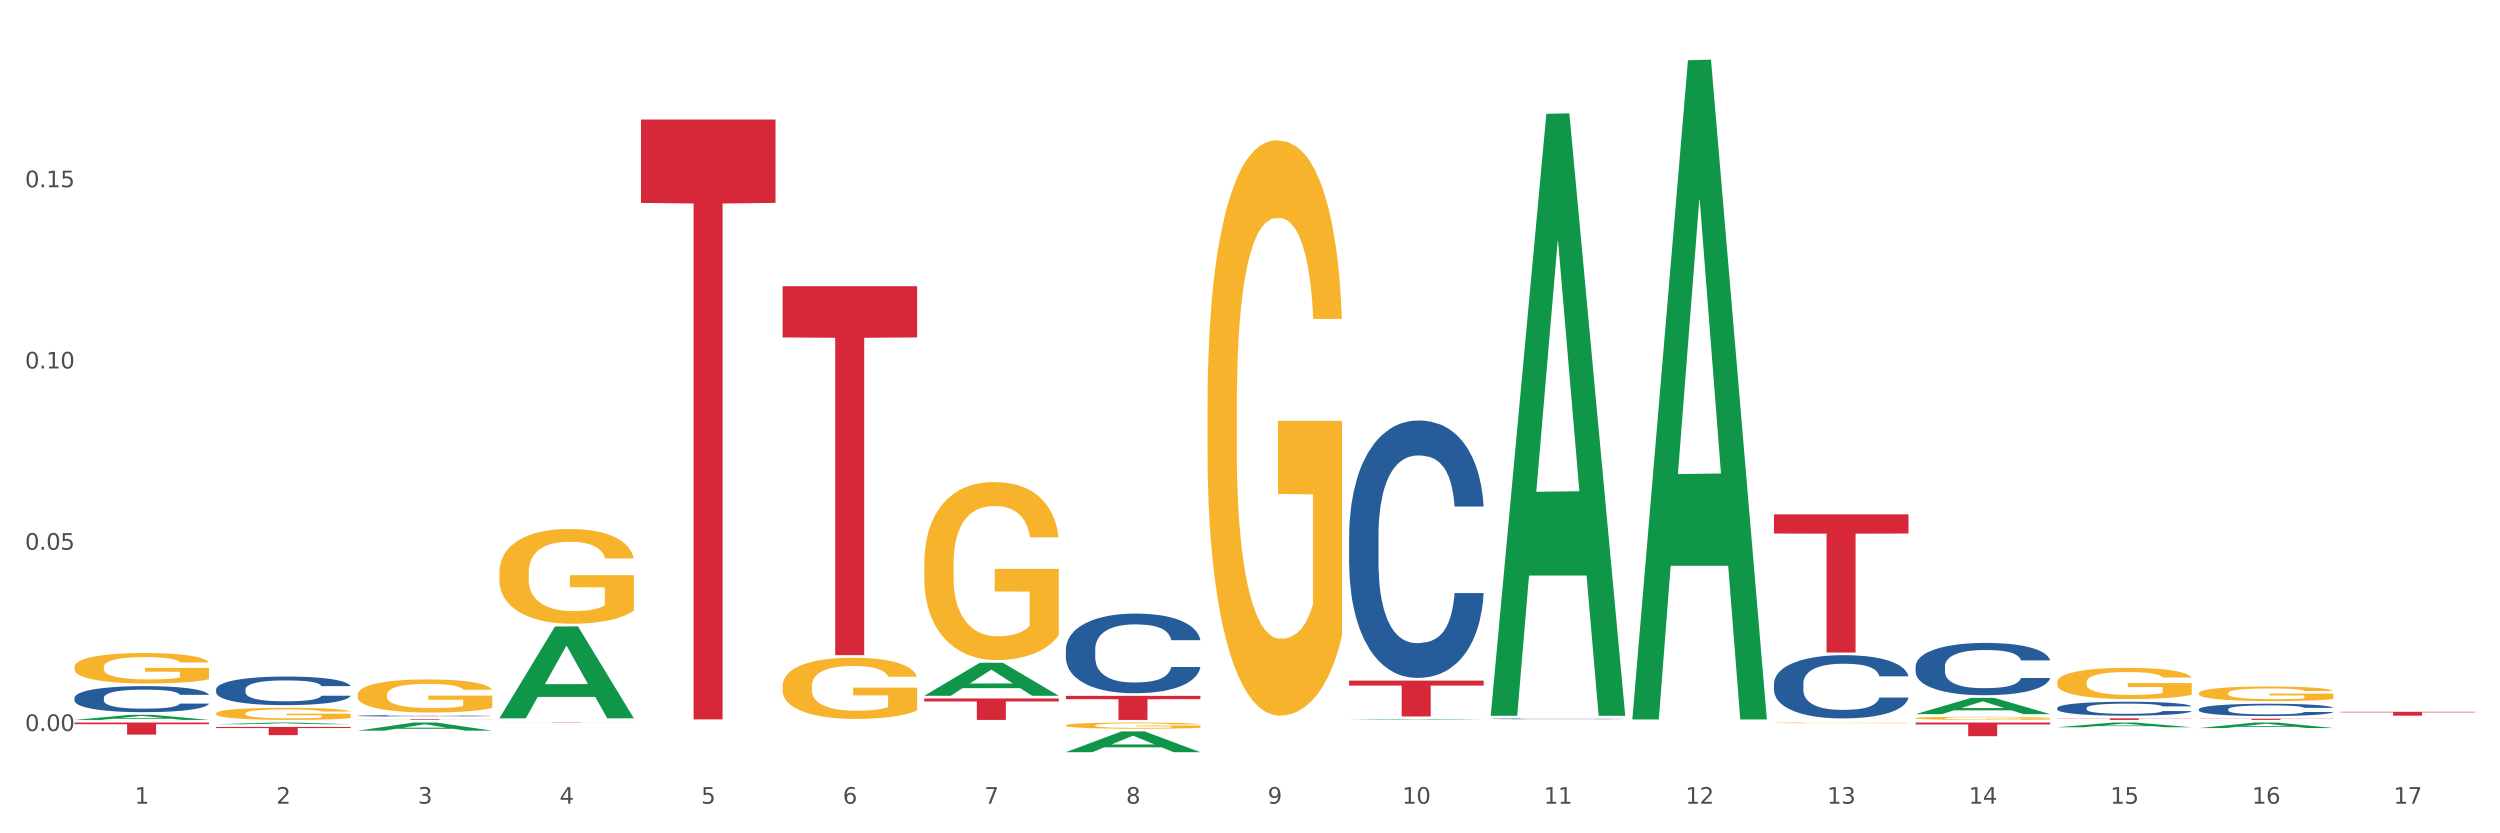 <?xml version="1.0" encoding="utf-8" standalone="no"?>
<!DOCTYPE svg PUBLIC "-//W3C//DTD SVG 1.1//EN"
  "http://www.w3.org/Graphics/SVG/1.1/DTD/svg11.dtd">
<svg xmlns:xlink="http://www.w3.org/1999/xlink" width="1080pt" height="360pt" viewBox="0 0 1080 360" xmlns="http://www.w3.org/2000/svg" version="1.1">
 <rect x="0" y="0" width="1080" height="360" fill="#333333" stroke="none"/>
 <defs>
  <style type="text/css">*{stroke-linejoin: round; stroke-linecap: butt}</style>
 </defs>
 <g id="figure_1">
  <g id="patch_1">
   <path d="M 0 360 
L 1080 360 
L 1080 0 
L 0 0 
z
" style="fill: #ffffff; stroke: #ffffff; stroke-linejoin: miter"/>
  </g>
  <g id="axes_1">
   <g id="matplotlib.axis_1">
    <g id="xtick_1">
     <g id="text_1">
      <!-- 1 -->
      <g style="fill: #4d4d4d" transform="translate(58.182 347.204) scale(0.096 -0.096)">
       <defs>
        <path id="DejaVuSans-31" d="M 794 531 
L 1825 531 
L 1825 4091 
L 703 3866 
L 703 4441 
L 1819 4666 
L 2450 4666 
L 2450 531 
L 3481 531 
L 3481 0 
L 794 0 
L 794 531 
z
" transform="scale(0.016)"/>
       </defs>
       <use xlink:href="#DejaVuSans-31"/>
      </g>
     </g>
    </g>
    <g id="xtick_2">
     <g id="text_2">
      <!-- 2 -->
      <g style="fill: #4d4d4d" transform="translate(119.364 347.204) scale(0.096 -0.096)">
       <defs>
        <path id="DejaVuSans-32" d="M 1228 531 
L 3431 531 
L 3431 0 
L 469 0 
L 469 531 
Q 828 903 1448 1529 
Q 2069 2156 2228 2338 
Q 2531 2678 2651 2914 
Q 2772 3150 2772 3378 
Q 2772 3750 2511 3984 
Q 2250 4219 1831 4219 
Q 1534 4219 1204 4116 
Q 875 4013 500 3803 
L 500 4441 
Q 881 4594 1212 4672 
Q 1544 4750 1819 4750 
Q 2544 4750 2975 4387 
Q 3406 4025 3406 3419 
Q 3406 3131 3298 2873 
Q 3191 2616 2906 2266 
Q 2828 2175 2409 1742 
Q 1991 1309 1228 531 
z
" transform="scale(0.016)"/>
       </defs>
       <use xlink:href="#DejaVuSans-32"/>
      </g>
     </g>
    </g>
    <g id="xtick_3">
     <g id="text_3">
      <!-- 3 -->
      <g style="fill: #4d4d4d" transform="translate(180.545 347.204) scale(0.096 -0.096)">
       <defs>
        <path id="DejaVuSans-33" d="M 2597 2516 
Q 3050 2419 3304 2112 
Q 3559 1806 3559 1356 
Q 3559 666 3084 287 
Q 2609 -91 1734 -91 
Q 1441 -91 1130 -33 
Q 819 25 488 141 
L 488 750 
Q 750 597 1062 519 
Q 1375 441 1716 441 
Q 2309 441 2620 675 
Q 2931 909 2931 1356 
Q 2931 1769 2642 2001 
Q 2353 2234 1838 2234 
L 1294 2234 
L 1294 2753 
L 1863 2753 
Q 2328 2753 2575 2939 
Q 2822 3125 2822 3475 
Q 2822 3834 2567 4026 
Q 2313 4219 1838 4219 
Q 1578 4219 1281 4162 
Q 984 4106 628 3988 
L 628 4550 
Q 988 4650 1302 4700 
Q 1616 4750 1894 4750 
Q 2613 4750 3031 4423 
Q 3450 4097 3450 3541 
Q 3450 3153 3228 2886 
Q 3006 2619 2597 2516 
z
" transform="scale(0.016)"/>
       </defs>
       <use xlink:href="#DejaVuSans-33"/>
      </g>
     </g>
    </g>
    <g id="xtick_4">
     <g id="text_4">
      <!-- 4 -->
      <g style="fill: #4d4d4d" transform="translate(241.726 347.204) scale(0.096 -0.096)">
       <defs>
        <path id="DejaVuSans-34" d="M 2419 4116 
L 825 1625 
L 2419 1625 
L 2419 4116 
z
M 2253 4666 
L 3047 4666 
L 3047 1625 
L 3713 1625 
L 3713 1100 
L 3047 1100 
L 3047 0 
L 2419 0 
L 2419 1100 
L 313 1100 
L 313 1709 
L 2253 4666 
z
" transform="scale(0.016)"/>
       </defs>
       <use xlink:href="#DejaVuSans-34"/>
      </g>
     </g>
    </g>
    <g id="xtick_5">
     <g id="text_5">
      <!-- 5 -->
      <g style="fill: #4d4d4d" transform="translate(302.908 347.204) scale(0.096 -0.096)">
       <defs>
        <path id="DejaVuSans-35" d="M 691 4666 
L 3169 4666 
L 3169 4134 
L 1269 4134 
L 1269 2991 
Q 1406 3038 1543 3061 
Q 1681 3084 1819 3084 
Q 2600 3084 3056 2656 
Q 3513 2228 3513 1497 
Q 3513 744 3044 326 
Q 2575 -91 1722 -91 
Q 1428 -91 1123 -41 
Q 819 9 494 109 
L 494 744 
Q 775 591 1075 516 
Q 1375 441 1709 441 
Q 2250 441 2565 725 
Q 2881 1009 2881 1497 
Q 2881 1984 2565 2268 
Q 2250 2553 1709 2553 
Q 1456 2553 1204 2497 
Q 953 2441 691 2322 
L 691 4666 
z
" transform="scale(0.016)"/>
       </defs>
       <use xlink:href="#DejaVuSans-35"/>
      </g>
     </g>
    </g>
    <g id="xtick_6">
     <g id="text_6">
      <!-- 6 -->
      <g style="fill: #4d4d4d" transform="translate(364.089 347.204) scale(0.096 -0.096)">
       <defs>
        <path id="DejaVuSans-36" d="M 2113 2584 
Q 1688 2584 1439 2293 
Q 1191 2003 1191 1497 
Q 1191 994 1439 701 
Q 1688 409 2113 409 
Q 2538 409 2786 701 
Q 3034 994 3034 1497 
Q 3034 2003 2786 2293 
Q 2538 2584 2113 2584 
z
M 3366 4563 
L 3366 3988 
Q 3128 4100 2886 4159 
Q 2644 4219 2406 4219 
Q 1781 4219 1451 3797 
Q 1122 3375 1075 2522 
Q 1259 2794 1537 2939 
Q 1816 3084 2150 3084 
Q 2853 3084 3261 2657 
Q 3669 2231 3669 1497 
Q 3669 778 3244 343 
Q 2819 -91 2113 -91 
Q 1303 -91 875 529 
Q 447 1150 447 2328 
Q 447 3434 972 4092 
Q 1497 4750 2381 4750 
Q 2619 4750 2861 4703 
Q 3103 4656 3366 4563 
z
" transform="scale(0.016)"/>
       </defs>
       <use xlink:href="#DejaVuSans-36"/>
      </g>
     </g>
    </g>
    <g id="xtick_7">
     <g id="text_7">
      <!-- 7 -->
      <g style="fill: #4d4d4d" transform="translate(425.271 347.204) scale(0.096 -0.096)">
       <defs>
        <path id="DejaVuSans-37" d="M 525 4666 
L 3525 4666 
L 3525 4397 
L 1831 0 
L 1172 0 
L 2766 4134 
L 525 4134 
L 525 4666 
z
" transform="scale(0.016)"/>
       </defs>
       <use xlink:href="#DejaVuSans-37"/>
      </g>
     </g>
    </g>
    <g id="xtick_8">
     <g id="text_8">
      <!-- 8 -->
      <g style="fill: #4d4d4d" transform="translate(486.452 347.204) scale(0.096 -0.096)">
       <defs>
        <path id="DejaVuSans-38" d="M 2034 2216 
Q 1584 2216 1326 1975 
Q 1069 1734 1069 1313 
Q 1069 891 1326 650 
Q 1584 409 2034 409 
Q 2484 409 2743 651 
Q 3003 894 3003 1313 
Q 3003 1734 2745 1975 
Q 2488 2216 2034 2216 
z
M 1403 2484 
Q 997 2584 770 2862 
Q 544 3141 544 3541 
Q 544 4100 942 4425 
Q 1341 4750 2034 4750 
Q 2731 4750 3128 4425 
Q 3525 4100 3525 3541 
Q 3525 3141 3298 2862 
Q 3072 2584 2669 2484 
Q 3125 2378 3379 2068 
Q 3634 1759 3634 1313 
Q 3634 634 3220 271 
Q 2806 -91 2034 -91 
Q 1263 -91 848 271 
Q 434 634 434 1313 
Q 434 1759 690 2068 
Q 947 2378 1403 2484 
z
M 1172 3481 
Q 1172 3119 1398 2916 
Q 1625 2713 2034 2713 
Q 2441 2713 2670 2916 
Q 2900 3119 2900 3481 
Q 2900 3844 2670 4047 
Q 2441 4250 2034 4250 
Q 1625 4250 1398 4047 
Q 1172 3844 1172 3481 
z
" transform="scale(0.016)"/>
       </defs>
       <use xlink:href="#DejaVuSans-38"/>
      </g>
     </g>
    </g>
    <g id="xtick_9">
     <g id="text_9">
      <!-- 9 -->
      <g style="fill: #4d4d4d" transform="translate(547.634 347.204) scale(0.096 -0.096)">
       <defs>
        <path id="DejaVuSans-39" d="M 703 97 
L 703 672 
Q 941 559 1184 500 
Q 1428 441 1663 441 
Q 2288 441 2617 861 
Q 2947 1281 2994 2138 
Q 2813 1869 2534 1725 
Q 2256 1581 1919 1581 
Q 1219 1581 811 2004 
Q 403 2428 403 3163 
Q 403 3881 828 4315 
Q 1253 4750 1959 4750 
Q 2769 4750 3195 4129 
Q 3622 3509 3622 2328 
Q 3622 1225 3098 567 
Q 2575 -91 1691 -91 
Q 1453 -91 1209 -44 
Q 966 3 703 97 
z
M 1959 2075 
Q 2384 2075 2632 2365 
Q 2881 2656 2881 3163 
Q 2881 3666 2632 3958 
Q 2384 4250 1959 4250 
Q 1534 4250 1286 3958 
Q 1038 3666 1038 3163 
Q 1038 2656 1286 2365 
Q 1534 2075 1959 2075 
z
" transform="scale(0.016)"/>
       </defs>
       <use xlink:href="#DejaVuSans-39"/>
      </g>
     </g>
    </g>
    <g id="xtick_10">
     <g id="text_10">
      <!-- 10 -->
      <g style="fill: #4d4d4d" transform="translate(605.761 347.204) scale(0.096 -0.096)">
       <defs>
        <path id="DejaVuSans-30" d="M 2034 4250 
Q 1547 4250 1301 3770 
Q 1056 3291 1056 2328 
Q 1056 1369 1301 889 
Q 1547 409 2034 409 
Q 2525 409 2770 889 
Q 3016 1369 3016 2328 
Q 3016 3291 2770 3770 
Q 2525 4250 2034 4250 
z
M 2034 4750 
Q 2819 4750 3233 4129 
Q 3647 3509 3647 2328 
Q 3647 1150 3233 529 
Q 2819 -91 2034 -91 
Q 1250 -91 836 529 
Q 422 1150 422 2328 
Q 422 3509 836 4129 
Q 1250 4750 2034 4750 
z
" transform="scale(0.016)"/>
       </defs>
       <use xlink:href="#DejaVuSans-31"/>
       <use xlink:href="#DejaVuSans-30" transform="translate(63.623 0)"/>
      </g>
     </g>
    </g>
    <g id="xtick_11">
     <g id="text_11">
      <!-- 11 -->
      <g style="fill: #4d4d4d" transform="translate(666.942 347.204) scale(0.096 -0.096)">
       <use xlink:href="#DejaVuSans-31"/>
       <use xlink:href="#DejaVuSans-31" transform="translate(63.623 0)"/>
      </g>
     </g>
    </g>
    <g id="xtick_12">
     <g id="text_12">
      <!-- 12 -->
      <g style="fill: #4d4d4d" transform="translate(728.124 347.204) scale(0.096 -0.096)">
       <use xlink:href="#DejaVuSans-31"/>
       <use xlink:href="#DejaVuSans-32" transform="translate(63.623 0)"/>
      </g>
     </g>
    </g>
    <g id="xtick_13">
     <g id="text_13">
      <!-- 13 -->
      <g style="fill: #4d4d4d" transform="translate(789.305 347.204) scale(0.096 -0.096)">
       <use xlink:href="#DejaVuSans-31"/>
       <use xlink:href="#DejaVuSans-33" transform="translate(63.623 0)"/>
      </g>
     </g>
    </g>
    <g id="xtick_14">
     <g id="text_14">
      <!-- 14 -->
      <g style="fill: #4d4d4d" transform="translate(850.487 347.204) scale(0.096 -0.096)">
       <use xlink:href="#DejaVuSans-31"/>
       <use xlink:href="#DejaVuSans-34" transform="translate(63.623 0)"/>
      </g>
     </g>
    </g>
    <g id="xtick_15">
     <g id="text_15">
      <!-- 15 -->
      <g style="fill: #4d4d4d" transform="translate(911.668 347.204) scale(0.096 -0.096)">
       <use xlink:href="#DejaVuSans-31"/>
       <use xlink:href="#DejaVuSans-35" transform="translate(63.623 0)"/>
      </g>
     </g>
    </g>
    <g id="xtick_16">
     <g id="text_16">
      <!-- 16 -->
      <g style="fill: #4d4d4d" transform="translate(972.849 347.204) scale(0.096 -0.096)">
       <use xlink:href="#DejaVuSans-31"/>
       <use xlink:href="#DejaVuSans-36" transform="translate(63.623 0)"/>
      </g>
     </g>
    </g>
    <g id="xtick_17">
     <g id="text_17">
      <!-- 17 -->
      <g style="fill: #4d4d4d" transform="translate(1034.031 347.204) scale(0.096 -0.096)">
       <use xlink:href="#DejaVuSans-31"/>
       <use xlink:href="#DejaVuSans-37" transform="translate(63.623 0)"/>
      </g>
     </g>
    </g>
    <g id="xtick_18"/>
    <g id="xtick_19"/>
    <g id="xtick_20"/>
    <g id="xtick_21"/>
    <g id="xtick_22"/>
    <g id="xtick_23"/>
    <g id="xtick_24"/>
    <g id="xtick_25"/>
    <g id="xtick_26"/>
    <g id="xtick_27"/>
    <g id="xtick_28"/>
    <g id="xtick_29"/>
    <g id="xtick_30"/>
    <g id="xtick_31"/>
    <g id="xtick_32"/>
    <g id="xtick_33"/>
   </g>
   <g id="matplotlib.axis_2">
    <g id="ytick_1">
     <g id="text_18">
      <!-- 0.00 -->
      <g style="fill: #4d4d4d" transform="translate(10.8 315.791) scale(0.096 -0.096)">
       <defs>
        <path id="DejaVuSans-2e" d="M 684 794 
L 1344 794 
L 1344 0 
L 684 0 
L 684 794 
z
" transform="scale(0.016)"/>
       </defs>
       <use xlink:href="#DejaVuSans-30"/>
       <use xlink:href="#DejaVuSans-2e" transform="translate(63.623 0)"/>
       <use xlink:href="#DejaVuSans-30" transform="translate(95.41 0)"/>
       <use xlink:href="#DejaVuSans-30" transform="translate(159.033 0)"/>
      </g>
     </g>
    </g>
    <g id="ytick_2">
     <g id="text_19">
      <!-- 0.05 -->
      <g style="fill: #4d4d4d" transform="translate(10.8 237.49) scale(0.096 -0.096)">
       <use xlink:href="#DejaVuSans-30"/>
       <use xlink:href="#DejaVuSans-2e" transform="translate(63.623 0)"/>
       <use xlink:href="#DejaVuSans-30" transform="translate(95.41 0)"/>
       <use xlink:href="#DejaVuSans-35" transform="translate(159.033 0)"/>
      </g>
     </g>
    </g>
    <g id="ytick_3">
     <g id="text_20">
      <!-- 0.10 -->
      <g style="fill: #4d4d4d" transform="translate(10.8 159.19) scale(0.096 -0.096)">
       <use xlink:href="#DejaVuSans-30"/>
       <use xlink:href="#DejaVuSans-2e" transform="translate(63.623 0)"/>
       <use xlink:href="#DejaVuSans-31" transform="translate(95.41 0)"/>
       <use xlink:href="#DejaVuSans-30" transform="translate(159.033 0)"/>
      </g>
     </g>
    </g>
    <g id="ytick_4">
     <g id="text_21">
      <!-- 0.15 -->
      <g style="fill: #4d4d4d" transform="translate(10.8 80.89) scale(0.096 -0.096)">
       <use xlink:href="#DejaVuSans-30"/>
       <use xlink:href="#DejaVuSans-2e" transform="translate(63.623 0)"/>
       <use xlink:href="#DejaVuSans-31" transform="translate(95.41 0)"/>
       <use xlink:href="#DejaVuSans-35" transform="translate(159.033 0)"/>
      </g>
     </g>
    </g>
    <g id="ytick_5"/>
    <g id="ytick_6"/>
    <g id="ytick_7"/>
    <g id="ytick_8"/>
   </g>
   <g id="PolyCollection_1">
    <path d="M 32.175 312.143 
L 90.297 312.143 
L 90.297 312.868 
L 67.434 312.873 
L 67.434 317.357 
L 54.901 317.357 
L 54.901 312.873 
L 32.175 312.868 
L 32.175 312.148 
L 32.175 312.143 
z
" clip-path="url(#p4730451462)" style="fill: #d62839"/>
    <path d="M 93.356 314.033 
L 151.479 314.033 
L 151.479 314.526 
L 128.615 314.529 
L 128.615 317.583 
L 116.082 317.583 
L 116.082 314.529 
L 93.356 314.526 
L 93.356 314.036 
L 93.356 314.033 
z
" clip-path="url(#p4730451462)" style="fill: #d62839"/>
    <path d="M 460.445 300.619 
L 518.567 300.619 
L 518.567 302.061 
L 495.704 302.071 
L 495.704 310.998 
L 483.17 310.998 
L 483.17 302.071 
L 460.445 302.061 
L 460.445 300.629 
L 460.445 300.619 
z
" clip-path="url(#p4730451462)" style="fill: #d62839"/>
    <path d="M 399.263 301.735 
L 457.386 301.735 
L 457.386 303.022 
L 434.523 303.031 
L 434.523 310.998 
L 421.989 310.998 
L 421.989 303.031 
L 399.263 303.022 
L 399.263 301.743 
L 399.263 301.735 
z
" clip-path="url(#p4730451462)" style="fill: #d62839"/>
    <path d="M 338.082 123.631 
L 396.204 123.631 
L 396.204 145.778 
L 373.341 145.928 
L 373.341 283.004 
L 360.808 283.004 
L 360.808 145.928 
L 338.082 145.778 
L 338.082 123.78 
L 338.082 123.631 
z
" clip-path="url(#p4730451462)" style="fill: #d62839"/>
    <path d="M 276.901 51.651 
L 335.023 51.651 
L 335.023 87.66 
L 312.16 87.904 
L 312.16 310.776 
L 299.626 310.776 
L 299.626 87.904 
L 276.901 87.66 
L 276.901 51.894 
L 276.901 51.651 
z
" clip-path="url(#p4730451462)" style="fill: #d62839"/>
    <path d="M 215.719 312.143 
L 273.842 312.143 
L 273.842 312.16 
L 250.978 312.161 
L 250.978 312.266 
L 238.445 312.266 
L 238.445 312.161 
L 215.719 312.16 
L 215.719 312.143 
L 215.719 312.143 
z
" clip-path="url(#p4730451462)" style="fill: #d62839"/>
    <path d="M 154.538 310.704 
L 212.66 310.704 
L 212.66 310.745 
L 189.797 310.745 
L 189.797 310.998 
L 177.263 310.998 
L 177.263 310.745 
L 154.538 310.745 
L 154.538 310.705 
L 154.538 310.704 
z
" clip-path="url(#p4730451462)" style="fill: #d62839"/>
    <path d="M 766.352 222.191 
L 824.474 222.191 
L 824.474 230.487 
L 801.611 230.543 
L 801.611 281.883 
L 789.078 281.883 
L 789.078 230.543 
L 766.352 230.487 
L 766.352 222.247 
L 766.352 222.191 
z
" clip-path="url(#p4730451462)" style="fill: #d62839"/>
    <path d="M 582.808 294.014 
L 640.93 294.014 
L 640.93 296.167 
L 618.067 296.182 
L 618.067 309.51 
L 605.533 309.51 
L 605.533 296.182 
L 582.808 296.167 
L 582.808 294.028 
L 582.808 294.014 
z
" clip-path="url(#p4730451462)" style="fill: #d62839"/>
    <path d="M 888.715 310.32 
L 946.837 310.32 
L 946.837 310.414 
L 923.974 310.415 
L 923.974 310.998 
L 911.44 310.998 
L 911.44 310.415 
L 888.715 310.414 
L 888.715 310.32 
L 888.715 310.32 
z
" clip-path="url(#p4730451462)" style="fill: #d62839"/>
    <path d="M 827.533 312.143 
L 885.656 312.143 
L 885.656 312.962 
L 862.792 312.967 
L 862.792 318.032 
L 850.259 318.032 
L 850.259 312.967 
L 827.533 312.962 
L 827.533 312.149 
L 827.533 312.143 
z
" clip-path="url(#p4730451462)" style="fill: #d62839"/>
    <path d="M 888.715 314.168 
L 888.775 314.166 
L 912.743 312.145 
L 922.689 312.143 
L 946.837 314.172 
L 935.333 314.172 
L 930.12 313.699 
L 905.373 313.699 
L 905.193 313.707 
L 900.16 314.172 
L 888.715 314.172 
L 888.715 314.168 
L 908.488 313.417 
L 927.004 313.415 
L 917.836 312.576 
L 917.716 312.572 
L 917.596 312.578 
L 908.428 313.415 
L 908.488 313.417 
L 888.715 314.168 
z
" clip-path="url(#p4730451462)" style="fill: #109648"/>
    <path d="M 949.896 314.515 
L 949.956 314.513 
L 973.924 312.146 
L 983.871 312.143 
L 1008.019 314.519 
L 996.514 314.519 
L 991.301 313.966 
L 966.554 313.966 
L 966.374 313.975 
L 961.341 314.519 
L 949.896 314.519 
L 949.896 314.515 
L 969.67 313.636 
L 988.185 313.634 
L 979.017 312.65 
L 978.897 312.645 
L 978.778 312.652 
L 969.61 313.634 
L 969.67 313.636 
L 949.896 314.515 
z
" clip-path="url(#p4730451462)" style="fill: #109648"/>
    <path d="M 1011.078 307.502 
L 1069.2 307.502 
L 1069.2 307.734 
L 1046.337 307.735 
L 1046.337 309.167 
L 1033.803 309.167 
L 1033.803 307.735 
L 1011.078 307.734 
L 1011.078 307.504 
L 1011.078 307.502 
z
" clip-path="url(#p4730451462)" style="fill: #d62839"/>
    <path d="M 949.896 310.477 
L 1008.019 310.477 
L 1008.019 310.55 
L 985.155 310.55 
L 985.155 310.998 
L 972.622 310.998 
L 972.622 310.55 
L 949.896 310.55 
L 949.896 310.478 
L 949.896 310.477 
z
" clip-path="url(#p4730451462)" style="fill: #d62839"/>
    <path d="M 154.538 300.124 
L 154.606 300.11 
L 154.606 299.641 
L 154.744 299.237 
L 155.43 298.259 
L 156.459 297.45 
L 157.214 297.02 
L 157.969 296.668 
L 158.861 296.316 
L 159.959 295.951 
L 161.949 295.416 
L 163.184 295.142 
L 164.694 294.856 
L 167.439 294.438 
L 169.429 294.204 
L 171.487 294.008 
L 174.85 293.773 
L 177.046 293.669 
L 179.379 293.591 
L 182.192 293.539 
L 184.32 293.525 
L 188.986 293.565 
L 192.966 293.682 
L 194.887 293.773 
L 197.358 293.93 
L 198.661 294.034 
L 200.789 294.243 
L 202.985 294.516 
L 204.494 294.751 
L 206.759 295.195 
L 208.474 295.638 
L 210.053 296.186 
L 210.876 296.564 
L 211.494 296.916 
L 212.043 297.32 
L 212.592 297.959 
L 200.24 297.959 
L 199.759 297.503 
L 199.005 297.072 
L 197.907 296.655 
L 196.946 296.394 
L 195.299 296.068 
L 193.789 295.86 
L 192.211 295.703 
L 190.29 295.573 
L 188.78 295.508 
L 186.653 295.455 
L 182.467 295.468 
L 179.653 295.573 
L 177.732 295.703 
L 176.497 295.82 
L 175.399 295.951 
L 174.164 296.133 
L 172.723 296.407 
L 171.693 296.655 
L 170.664 296.968 
L 169.84 297.281 
L 169.086 297.646 
L 168.468 298.037 
L 167.988 298.441 
L 167.576 298.937 
L 167.233 299.758 
L 167.233 301.545 
L 167.37 301.949 
L 167.713 302.484 
L 168.125 302.888 
L 168.811 303.37 
L 169.429 303.696 
L 170.595 304.166 
L 171.899 304.557 
L 172.928 304.805 
L 173.958 305.013 
L 175.742 305.3 
L 177.732 305.535 
L 179.447 305.678 
L 181.781 305.809 
L 183.359 305.861 
L 184.731 305.887 
L 188.094 305.887 
L 190.495 305.848 
L 193.172 305.757 
L 195.23 305.639 
L 196.946 305.496 
L 198.867 305.261 
L 200.102 305.039 
L 200.102 302.314 
L 185.006 302.301 
L 185.006 300.489 
L 212.66 300.489 
L 212.66 305.809 
L 211.494 306.083 
L 210.19 306.33 
L 208.817 306.552 
L 206.759 306.826 
L 204.288 307.087 
L 202.092 307.269 
L 199.759 307.426 
L 197.014 307.569 
L 193.446 307.7 
L 191.25 307.752 
L 188.505 307.791 
L 185.28 307.804 
L 182.467 307.778 
L 179.722 307.713 
L 176.84 307.595 
L 174.026 307.426 
L 171.899 307.256 
L 169.772 307.048 
L 167.507 306.774 
L 165.723 306.513 
L 164.351 306.278 
L 162.841 305.978 
L 161.194 305.587 
L 159.959 305.235 
L 158.861 304.87 
L 157.694 304.4 
L 156.871 303.996 
L 156.048 303.488 
L 155.567 303.11 
L 155.018 302.523 
L 154.606 301.701 
L 154.538 300.124 
z
" clip-path="url(#p4730451462)" style="fill: #f7b32b"/>
    <path d="M 215.719 247.451 
L 215.788 247.413 
L 215.788 246.068 
L 215.925 244.91 
L 216.611 242.107 
L 217.641 239.79 
L 218.395 238.557 
L 219.15 237.548 
L 220.042 236.539 
L 221.14 235.492 
L 223.13 233.96 
L 224.366 233.175 
L 225.875 232.353 
L 228.62 231.157 
L 230.61 230.485 
L 232.669 229.924 
L 236.031 229.251 
L 238.227 228.952 
L 240.56 228.728 
L 243.374 228.579 
L 245.501 228.541 
L 250.167 228.653 
L 254.147 228.99 
L 256.069 229.251 
L 258.539 229.7 
L 259.843 229.999 
L 261.97 230.597 
L 264.166 231.382 
L 265.676 232.054 
L 267.94 233.325 
L 269.656 234.595 
L 271.234 236.165 
L 272.057 237.249 
L 272.675 238.258 
L 273.224 239.416 
L 273.773 241.247 
L 261.421 241.247 
L 260.941 239.939 
L 260.186 238.706 
L 259.088 237.51 
L 258.127 236.763 
L 256.48 235.829 
L 254.971 235.231 
L 253.392 234.782 
L 251.471 234.409 
L 249.961 234.222 
L 247.834 234.072 
L 243.648 234.11 
L 240.835 234.409 
L 238.913 234.782 
L 237.678 235.119 
L 236.58 235.492 
L 235.345 236.015 
L 233.904 236.8 
L 232.875 237.51 
L 231.845 238.407 
L 231.022 239.304 
L 230.267 240.35 
L 229.649 241.472 
L 229.169 242.63 
L 228.757 244.05 
L 228.414 246.404 
L 228.414 251.524 
L 228.551 252.683 
L 228.895 254.215 
L 229.306 255.373 
L 229.993 256.756 
L 230.61 257.69 
L 231.777 259.036 
L 233.08 260.157 
L 234.11 260.867 
L 235.139 261.465 
L 236.923 262.287 
L 238.913 262.96 
L 240.629 263.371 
L 242.962 263.744 
L 244.54 263.894 
L 245.913 263.969 
L 249.275 263.969 
L 251.677 263.856 
L 254.353 263.595 
L 256.412 263.258 
L 258.127 262.847 
L 260.049 262.175 
L 261.284 261.539 
L 261.284 253.729 
L 246.187 253.692 
L 246.187 248.497 
L 273.842 248.497 
L 273.842 263.744 
L 272.675 264.529 
L 271.371 265.239 
L 269.999 265.874 
L 267.94 266.659 
L 265.47 267.407 
L 263.274 267.93 
L 260.941 268.378 
L 258.196 268.789 
L 254.628 269.163 
L 252.432 269.313 
L 249.687 269.425 
L 246.462 269.462 
L 243.648 269.387 
L 240.903 269.2 
L 238.021 268.864 
L 235.208 268.378 
L 233.08 267.892 
L 230.953 267.294 
L 228.689 266.51 
L 226.905 265.762 
L 225.532 265.09 
L 224.022 264.23 
L 222.376 263.109 
L 221.14 262.1 
L 220.042 261.054 
L 218.876 259.708 
L 218.052 258.55 
L 217.229 257.092 
L 216.749 256.009 
L 216.2 254.327 
L 215.788 251.973 
L 215.719 247.451 
z
" clip-path="url(#p4730451462)" style="fill: #f7b32b"/>
    <path d="M 32.175 301.464 
L 32.244 301.454 
L 32.244 301.166 
L 32.45 300.776 
L 33.206 300.057 
L 34.167 299.513 
L 35.816 298.876 
L 36.709 298.609 
L 37.877 298.311 
L 40.282 297.828 
L 43.03 297.417 
L 44.954 297.191 
L 46.396 297.047 
L 49.625 296.79 
L 51.48 296.677 
L 53.404 296.585 
L 55.053 296.523 
L 57.801 296.451 
L 60 296.42 
L 62.542 296.41 
L 64.671 296.42 
L 67.488 296.461 
L 71.61 296.585 
L 73.19 296.657 
L 75.32 296.78 
L 77.519 296.944 
L 79.305 297.109 
L 81.366 297.345 
L 83.496 297.653 
L 85.557 298.043 
L 87 298.403 
L 88.168 298.783 
L 89.198 299.245 
L 89.954 299.749 
L 90.297 300.17 
L 77.725 300.17 
L 77.381 299.79 
L 76.694 299.379 
L 76.007 299.102 
L 75.251 298.876 
L 74.084 298.619 
L 73.053 298.454 
L 71.335 298.259 
L 69.755 298.136 
L 68.45 298.064 
L 66.87 298.002 
L 63.503 297.941 
L 61.099 297.941 
L 59.587 297.961 
L 57.732 298.013 
L 56.152 298.085 
L 54.297 298.208 
L 52.854 298.341 
L 51.412 298.516 
L 50.587 298.639 
L 49.351 298.865 
L 48.526 299.05 
L 47.427 299.369 
L 46.809 299.595 
L 45.709 300.18 
L 45.228 300.612 
L 45.022 300.91 
L 44.885 301.238 
L 44.885 302.841 
L 45.297 303.56 
L 45.641 303.868 
L 46.19 304.218 
L 47.221 304.67 
L 48.732 305.111 
L 50.312 305.43 
L 51.618 305.625 
L 52.854 305.769 
L 54.091 305.882 
L 55.603 305.984 
L 56.839 306.046 
L 58.694 306.108 
L 60.893 306.139 
L 62.61 306.139 
L 66.114 306.087 
L 67.694 306.036 
L 69.206 305.964 
L 70.855 305.851 
L 72.16 305.728 
L 72.916 305.635 
L 74.152 305.44 
L 75.114 305.235 
L 75.939 304.998 
L 76.488 304.793 
L 77.106 304.485 
L 77.587 304.135 
L 77.725 303.95 
L 90.297 303.95 
L 90.023 304.32 
L 89.542 304.68 
L 88.58 305.163 
L 87.824 305.44 
L 86.656 305.779 
L 85.419 306.067 
L 83.702 306.385 
L 82.122 306.621 
L 80.473 306.827 
L 78.687 307.012 
L 75.458 307.269 
L 74.29 307.34 
L 71.816 307.464 
L 69.893 307.536 
L 67.076 307.608 
L 64.19 307.649 
L 61.167 307.659 
L 58.488 307.638 
L 55.534 307.577 
L 53.679 307.515 
L 51.618 307.423 
L 49.213 307.279 
L 46.946 307.104 
L 44.816 306.899 
L 42.824 306.662 
L 40.969 306.395 
L 38.564 305.954 
L 36.778 305.522 
L 35.473 305.122 
L 34.58 304.783 
L 33.686 304.351 
L 33.206 304.053 
L 32.45 303.334 
L 32.175 302.666 
L 32.175 301.464 
z
" clip-path="url(#p4730451462)" style="fill: #255c99"/>
    <path d="M 93.356 297.819 
L 93.425 297.808 
L 93.425 297.492 
L 93.631 297.063 
L 94.387 296.274 
L 95.349 295.676 
L 96.998 294.977 
L 97.891 294.683 
L 99.059 294.356 
L 101.463 293.826 
L 104.211 293.375 
L 106.135 293.127 
L 107.578 292.969 
L 110.807 292.687 
L 112.662 292.563 
L 114.585 292.461 
L 116.234 292.394 
L 118.982 292.315 
L 121.181 292.281 
L 123.723 292.27 
L 125.853 292.281 
L 128.67 292.326 
L 132.792 292.461 
L 134.372 292.54 
L 136.502 292.676 
L 138.7 292.856 
L 140.486 293.037 
L 142.547 293.296 
L 144.677 293.634 
L 146.738 294.063 
L 148.181 294.458 
L 149.349 294.875 
L 150.38 295.383 
L 151.135 295.935 
L 151.479 296.398 
L 138.906 296.398 
L 138.563 295.98 
L 137.876 295.529 
L 137.189 295.225 
L 136.433 294.977 
L 135.265 294.695 
L 134.234 294.514 
L 132.517 294.3 
L 130.937 294.164 
L 129.631 294.086 
L 128.051 294.018 
L 124.685 293.95 
L 122.28 293.95 
L 120.769 293.973 
L 118.914 294.029 
L 117.334 294.108 
L 115.479 294.243 
L 114.036 294.39 
L 112.593 294.582 
L 111.769 294.717 
L 110.532 294.965 
L 109.708 295.168 
L 108.608 295.518 
L 107.99 295.766 
L 106.891 296.409 
L 106.41 296.883 
L 106.204 297.21 
L 106.066 297.571 
L 106.066 299.33 
L 106.479 300.12 
L 106.822 300.458 
L 107.372 300.842 
L 108.402 301.338 
L 109.914 301.823 
L 111.494 302.173 
L 112.799 302.387 
L 114.036 302.545 
L 115.273 302.669 
L 116.784 302.782 
L 118.021 302.85 
L 119.876 302.917 
L 122.074 302.951 
L 123.792 302.951 
L 127.295 302.895 
L 128.876 302.838 
L 130.387 302.759 
L 132.036 302.635 
L 133.341 302.5 
L 134.097 302.398 
L 135.334 302.184 
L 136.296 301.959 
L 137.12 301.699 
L 137.67 301.474 
L 138.288 301.135 
L 138.769 300.752 
L 138.906 300.549 
L 151.479 300.549 
L 151.204 300.955 
L 150.723 301.349 
L 149.761 301.88 
L 149.005 302.184 
L 147.838 302.556 
L 146.601 302.872 
L 144.883 303.222 
L 143.303 303.481 
L 141.654 303.707 
L 139.868 303.91 
L 136.639 304.192 
L 135.471 304.271 
L 132.998 304.406 
L 131.074 304.485 
L 128.257 304.564 
L 125.372 304.609 
L 122.349 304.621 
L 119.669 304.598 
L 116.715 304.53 
L 114.86 304.463 
L 112.799 304.361 
L 110.395 304.203 
L 108.127 304.011 
L 105.998 303.786 
L 104.005 303.526 
L 102.15 303.233 
L 99.746 302.748 
L 97.959 302.274 
L 96.654 301.834 
L 95.761 301.462 
L 94.868 300.989 
L 94.387 300.661 
L 93.631 299.872 
L 93.356 299.139 
L 93.356 297.819 
z
" clip-path="url(#p4730451462)" style="fill: #255c99"/>
    <path d="M 154.538 309.223 
L 154.607 309.223 
L 154.607 309.207 
L 154.813 309.186 
L 155.568 309.147 
L 156.53 309.117 
L 158.179 309.083 
L 159.072 309.068 
L 160.24 309.052 
L 162.645 309.026 
L 165.393 309.004 
L 167.317 308.992 
L 168.759 308.984 
L 171.988 308.97 
L 173.843 308.964 
L 175.767 308.959 
L 177.416 308.955 
L 180.164 308.952 
L 182.362 308.95 
L 184.904 308.949 
L 187.034 308.95 
L 189.851 308.952 
L 193.973 308.959 
L 195.553 308.963 
L 197.683 308.969 
L 199.882 308.978 
L 201.668 308.987 
L 203.729 309 
L 205.859 309.017 
L 207.92 309.038 
L 209.362 309.057 
L 210.53 309.078 
L 211.561 309.103 
L 212.317 309.13 
L 212.66 309.153 
L 200.088 309.153 
L 199.744 309.132 
L 199.057 309.11 
L 198.37 309.095 
L 197.614 309.083 
L 196.446 309.069 
L 195.416 309.06 
L 193.698 309.05 
L 192.118 309.043 
L 190.813 309.039 
L 189.233 309.036 
L 185.866 309.032 
L 183.462 309.032 
L 181.95 309.033 
L 180.095 309.036 
L 178.515 309.04 
L 176.66 309.047 
L 175.217 309.054 
L 173.775 309.063 
L 172.95 309.07 
L 171.713 309.082 
L 170.889 309.092 
L 169.79 309.11 
L 169.171 309.122 
L 168.072 309.154 
L 167.591 309.177 
L 167.385 309.193 
L 167.248 309.211 
L 167.248 309.298 
L 167.66 309.337 
L 168.004 309.353 
L 168.553 309.372 
L 169.584 309.397 
L 171.095 309.421 
L 172.675 309.438 
L 173.981 309.449 
L 175.217 309.456 
L 176.454 309.462 
L 177.965 309.468 
L 179.202 309.471 
L 181.057 309.475 
L 183.255 309.476 
L 184.973 309.476 
L 188.477 309.474 
L 190.057 309.471 
L 191.568 309.467 
L 193.217 309.461 
L 194.523 309.454 
L 195.278 309.449 
L 196.515 309.439 
L 197.477 309.427 
L 198.301 309.415 
L 198.851 309.403 
L 199.469 309.387 
L 199.95 309.368 
L 200.088 309.358 
L 212.66 309.358 
L 212.385 309.378 
L 211.904 309.397 
L 210.943 309.424 
L 210.187 309.439 
L 209.019 309.457 
L 207.782 309.473 
L 206.065 309.49 
L 204.485 309.503 
L 202.836 309.514 
L 201.049 309.524 
L 197.82 309.538 
L 196.652 309.542 
L 194.179 309.548 
L 192.256 309.552 
L 189.439 309.556 
L 186.553 309.558 
L 183.53 309.559 
L 180.851 309.558 
L 177.897 309.554 
L 176.042 309.551 
L 173.981 309.546 
L 171.576 309.538 
L 169.309 309.529 
L 167.179 309.518 
L 165.187 309.505 
L 163.332 309.49 
L 160.927 309.466 
L 159.141 309.443 
L 157.836 309.421 
L 156.942 309.403 
L 156.049 309.38 
L 155.568 309.363 
L 154.813 309.324 
L 154.538 309.288 
L 154.538 309.223 
z
" clip-path="url(#p4730451462)" style="fill: #255c99"/>
    <path d="M 460.445 280.529 
L 460.514 280.497 
L 460.514 279.617 
L 460.72 278.423 
L 461.475 276.224 
L 462.437 274.559 
L 464.086 272.611 
L 464.979 271.794 
L 466.147 270.883 
L 468.552 269.406 
L 471.3 268.15 
L 473.224 267.459 
L 474.666 267.019 
L 477.895 266.233 
L 479.75 265.888 
L 481.674 265.605 
L 483.323 265.416 
L 486.071 265.196 
L 488.269 265.102 
L 490.811 265.071 
L 492.941 265.102 
L 495.758 265.228 
L 499.88 265.605 
L 501.46 265.825 
L 503.59 266.202 
L 505.789 266.705 
L 507.575 267.207 
L 509.636 267.93 
L 511.766 268.872 
L 513.827 270.066 
L 515.27 271.166 
L 516.437 272.328 
L 517.468 273.742 
L 518.224 275.282 
L 518.567 276.57 
L 505.995 276.57 
L 505.651 275.407 
L 504.964 274.151 
L 504.277 273.302 
L 503.521 272.611 
L 502.353 271.826 
L 501.323 271.323 
L 499.605 270.726 
L 498.025 270.349 
L 496.72 270.129 
L 495.14 269.941 
L 491.773 269.752 
L 489.369 269.752 
L 487.857 269.815 
L 486.002 269.972 
L 484.422 270.192 
L 482.567 270.569 
L 481.124 270.977 
L 479.682 271.512 
L 478.857 271.889 
L 477.621 272.58 
L 476.796 273.145 
L 475.697 274.119 
L 475.079 274.81 
L 473.979 276.601 
L 473.498 277.921 
L 473.292 278.832 
L 473.155 279.837 
L 473.155 284.739 
L 473.567 286.938 
L 473.911 287.88 
L 474.46 288.949 
L 475.491 290.331 
L 477.002 291.682 
L 478.582 292.656 
L 479.888 293.253 
L 481.124 293.693 
L 482.361 294.038 
L 483.872 294.352 
L 485.109 294.541 
L 486.964 294.729 
L 489.163 294.824 
L 490.88 294.824 
L 494.384 294.667 
L 495.964 294.51 
L 497.476 294.29 
L 499.124 293.944 
L 500.43 293.567 
L 501.186 293.284 
L 502.422 292.687 
L 503.384 292.059 
L 504.208 291.336 
L 504.758 290.708 
L 505.376 289.765 
L 505.857 288.697 
L 505.995 288.132 
L 518.567 288.132 
L 518.292 289.263 
L 517.812 290.362 
L 516.85 291.839 
L 516.094 292.687 
L 514.926 293.724 
L 513.689 294.604 
L 511.972 295.578 
L 510.392 296.3 
L 508.743 296.929 
L 506.957 297.494 
L 503.728 298.28 
L 502.56 298.5 
L 500.086 298.877 
L 498.163 299.097 
L 495.346 299.317 
L 492.46 299.442 
L 489.437 299.474 
L 486.758 299.411 
L 483.804 299.222 
L 481.949 299.034 
L 479.888 298.751 
L 477.483 298.311 
L 475.216 297.777 
L 473.086 297.149 
L 471.094 296.426 
L 469.239 295.609 
L 466.834 294.258 
L 465.048 292.939 
L 463.743 291.713 
L 462.849 290.677 
L 461.956 289.357 
L 461.475 288.446 
L 460.72 286.247 
L 460.445 284.204 
L 460.445 280.529 
z
" clip-path="url(#p4730451462)" style="fill: #255c99"/>
    <path d="M 93.356 308.184 
L 93.425 308.179 
L 93.425 308.007 
L 93.562 307.859 
L 94.248 307.5 
L 95.278 307.204 
L 96.033 307.047 
L 96.787 306.918 
L 97.68 306.788 
L 98.778 306.655 
L 100.768 306.459 
L 102.003 306.358 
L 103.512 306.253 
L 106.257 306.1 
L 108.247 306.014 
L 110.306 305.943 
L 113.668 305.857 
L 115.864 305.819 
L 118.197 305.79 
L 121.011 305.771 
L 123.138 305.766 
L 127.804 305.78 
L 131.784 305.823 
L 133.706 305.857 
L 136.176 305.914 
L 137.48 305.952 
L 139.607 306.029 
L 141.803 306.129 
L 143.313 306.215 
L 145.577 306.378 
L 147.293 306.54 
L 148.871 306.741 
L 149.695 306.879 
L 150.312 307.008 
L 150.861 307.156 
L 151.41 307.391 
L 139.058 307.391 
L 138.578 307.223 
L 137.823 307.066 
L 136.725 306.913 
L 135.764 306.817 
L 134.118 306.698 
L 132.608 306.621 
L 131.03 306.564 
L 129.108 306.516 
L 127.599 306.492 
L 125.471 306.473 
L 121.285 306.478 
L 118.472 306.516 
L 116.55 306.564 
L 115.315 306.607 
L 114.217 306.655 
L 112.982 306.722 
L 111.541 306.822 
L 110.512 306.913 
L 109.482 307.027 
L 108.659 307.142 
L 107.904 307.276 
L 107.287 307.419 
L 106.806 307.567 
L 106.394 307.749 
L 106.051 308.05 
L 106.051 308.704 
L 106.189 308.853 
L 106.532 309.048 
L 106.943 309.197 
L 107.63 309.373 
L 108.247 309.493 
L 109.414 309.665 
L 110.718 309.808 
L 111.747 309.899 
L 112.776 309.975 
L 114.56 310.08 
L 116.55 310.166 
L 118.266 310.219 
L 120.599 310.267 
L 122.177 310.286 
L 123.55 310.295 
L 126.912 310.295 
L 129.314 310.281 
L 131.99 310.248 
L 134.049 310.205 
L 135.764 310.152 
L 137.686 310.066 
L 138.921 309.985 
L 138.921 308.986 
L 123.824 308.982 
L 123.824 308.317 
L 151.479 308.317 
L 151.479 310.267 
L 150.312 310.367 
L 149.008 310.458 
L 147.636 310.539 
L 145.577 310.639 
L 143.107 310.735 
L 140.911 310.802 
L 138.578 310.859 
L 135.833 310.912 
L 132.265 310.96 
L 130.069 310.979 
L 127.324 310.993 
L 124.099 310.998 
L 121.285 310.988 
L 118.54 310.964 
L 115.658 310.921 
L 112.845 310.859 
L 110.718 310.797 
L 108.59 310.721 
L 106.326 310.62 
L 104.542 310.525 
L 103.169 310.439 
L 101.66 310.329 
L 100.013 310.186 
L 98.778 310.057 
L 97.68 309.923 
L 96.513 309.751 
L 95.69 309.603 
L 94.866 309.416 
L 94.386 309.278 
L 93.837 309.063 
L 93.425 308.762 
L 93.356 308.184 
z
" clip-path="url(#p4730451462)" style="fill: #f7b32b"/>
    <path d="M 32.175 288.189 
L 32.244 288.177 
L 32.244 287.745 
L 32.381 287.372 
L 33.067 286.472 
L 34.096 285.727 
L 34.851 285.33 
L 35.606 285.006 
L 36.498 284.682 
L 37.596 284.345 
L 39.586 283.853 
L 40.821 283.601 
L 42.331 283.336 
L 45.076 282.952 
L 47.066 282.736 
L 49.124 282.555 
L 52.487 282.339 
L 54.683 282.243 
L 57.016 282.171 
L 59.829 282.123 
L 61.957 282.111 
L 66.623 282.147 
L 70.603 282.255 
L 72.524 282.339 
L 74.995 282.483 
L 76.299 282.58 
L 78.426 282.772 
L 80.622 283.024 
L 82.131 283.24 
L 84.396 283.649 
L 86.111 284.057 
L 87.69 284.562 
L 88.513 284.91 
L 89.131 285.234 
L 89.68 285.607 
L 90.229 286.195 
L 77.877 286.195 
L 77.397 285.775 
L 76.642 285.378 
L 75.544 284.994 
L 74.583 284.754 
L 72.936 284.453 
L 71.426 284.261 
L 69.848 284.117 
L 67.927 283.997 
L 66.417 283.937 
L 64.29 283.889 
L 60.104 283.901 
L 57.29 283.997 
L 55.369 284.117 
L 54.134 284.225 
L 53.036 284.345 
L 51.801 284.514 
L 50.36 284.766 
L 49.33 284.994 
L 48.301 285.282 
L 47.478 285.571 
L 46.723 285.907 
L 46.105 286.267 
L 45.625 286.64 
L 45.213 287.096 
L 44.87 287.853 
L 44.87 289.499 
L 45.007 289.871 
L 45.35 290.364 
L 45.762 290.736 
L 46.448 291.18 
L 47.066 291.481 
L 48.232 291.913 
L 49.536 292.273 
L 50.566 292.502 
L 51.595 292.694 
L 53.379 292.958 
L 55.369 293.174 
L 57.085 293.307 
L 59.418 293.427 
L 60.996 293.475 
L 62.368 293.499 
L 65.731 293.499 
L 68.133 293.463 
L 70.809 293.379 
L 72.868 293.271 
L 74.583 293.138 
L 76.504 292.922 
L 77.74 292.718 
L 77.74 290.207 
L 62.643 290.195 
L 62.643 288.526 
L 90.297 288.526 
L 90.297 293.427 
L 89.131 293.679 
L 87.827 293.907 
L 86.455 294.111 
L 84.396 294.364 
L 81.926 294.604 
L 79.73 294.772 
L 77.397 294.916 
L 74.652 295.048 
L 71.083 295.168 
L 68.887 295.217 
L 66.143 295.253 
L 62.917 295.265 
L 60.104 295.241 
L 57.359 295.18 
L 54.477 295.072 
L 51.663 294.916 
L 49.536 294.76 
L 47.409 294.568 
L 45.144 294.316 
L 43.36 294.075 
L 41.988 293.859 
L 40.478 293.583 
L 38.831 293.222 
L 37.596 292.898 
L 36.498 292.562 
L 35.332 292.129 
L 34.508 291.757 
L 33.685 291.288 
L 33.204 290.94 
L 32.655 290.4 
L 32.244 289.643 
L 32.175 288.189 
z
" clip-path="url(#p4730451462)" style="fill: #f7b32b"/>
    <path d="M 888.715 294.752 
L 888.783 294.739 
L 888.783 294.295 
L 888.921 293.913 
L 889.607 292.989 
L 890.636 292.224 
L 891.391 291.818 
L 892.146 291.485 
L 893.038 291.152 
L 894.136 290.807 
L 896.126 290.301 
L 897.361 290.042 
L 898.871 289.771 
L 901.616 289.377 
L 903.606 289.155 
L 905.664 288.97 
L 909.027 288.748 
L 911.223 288.649 
L 913.556 288.575 
L 916.369 288.526 
L 918.497 288.514 
L 923.163 288.551 
L 927.143 288.662 
L 929.064 288.748 
L 931.535 288.896 
L 932.838 288.995 
L 934.966 289.192 
L 937.162 289.451 
L 938.671 289.673 
L 940.936 290.092 
L 942.651 290.511 
L 944.23 291.029 
L 945.053 291.386 
L 945.671 291.719 
L 946.22 292.101 
L 946.769 292.705 
L 934.417 292.705 
L 933.936 292.274 
L 933.182 291.867 
L 932.084 291.472 
L 931.123 291.226 
L 929.476 290.918 
L 927.966 290.72 
L 926.388 290.573 
L 924.467 290.449 
L 922.957 290.388 
L 920.83 290.338 
L 916.644 290.351 
L 913.83 290.449 
L 911.909 290.573 
L 910.674 290.683 
L 909.576 290.807 
L 908.341 290.979 
L 906.899 291.238 
L 905.87 291.472 
L 904.841 291.768 
L 904.017 292.064 
L 903.263 292.409 
L 902.645 292.779 
L 902.165 293.161 
L 901.753 293.63 
L 901.41 294.406 
L 901.41 296.095 
L 901.547 296.477 
L 901.89 296.983 
L 902.302 297.365 
L 902.988 297.821 
L 903.606 298.129 
L 904.772 298.573 
L 906.076 298.943 
L 907.105 299.177 
L 908.135 299.374 
L 909.919 299.646 
L 911.909 299.867 
L 913.624 300.003 
L 915.958 300.126 
L 917.536 300.176 
L 918.908 300.2 
L 922.271 300.2 
L 924.672 300.163 
L 927.349 300.077 
L 929.407 299.966 
L 931.123 299.83 
L 933.044 299.609 
L 934.279 299.399 
L 934.279 296.823 
L 919.183 296.81 
L 919.183 295.097 
L 946.837 295.097 
L 946.837 300.126 
L 945.671 300.385 
L 944.367 300.619 
L 942.994 300.829 
L 940.936 301.088 
L 938.465 301.334 
L 936.269 301.507 
L 933.936 301.655 
L 931.191 301.79 
L 927.623 301.914 
L 925.427 301.963 
L 922.682 302 
L 919.457 302.012 
L 916.644 301.988 
L 913.899 301.926 
L 911.017 301.815 
L 908.203 301.655 
L 906.076 301.495 
L 903.949 301.297 
L 901.684 301.038 
L 899.9 300.792 
L 898.528 300.57 
L 897.018 300.287 
L 895.371 299.917 
L 894.136 299.584 
L 893.038 299.239 
L 891.871 298.795 
L 891.048 298.413 
L 890.224 297.932 
L 889.744 297.574 
L 889.195 297.02 
L 888.783 296.243 
L 888.715 294.752 
z
" clip-path="url(#p4730451462)" style="fill: #f7b32b"/>
    <path d="M 949.896 299.478 
L 949.965 299.472 
L 949.965 299.264 
L 950.102 299.086 
L 950.788 298.653 
L 951.818 298.296 
L 952.572 298.106 
L 953.327 297.95 
L 954.219 297.795 
L 955.317 297.633 
L 957.307 297.397 
L 958.543 297.276 
L 960.052 297.149 
L 962.797 296.965 
L 964.787 296.861 
L 966.846 296.774 
L 970.208 296.671 
L 972.404 296.625 
L 974.737 296.59 
L 977.551 296.567 
L 979.678 296.561 
L 984.344 296.578 
L 988.324 296.63 
L 990.246 296.671 
L 992.716 296.74 
L 994.02 296.786 
L 996.147 296.878 
L 998.343 296.999 
L 999.853 297.103 
L 1002.117 297.299 
L 1003.833 297.495 
L 1005.411 297.737 
L 1006.234 297.904 
L 1006.852 298.06 
L 1007.401 298.238 
L 1007.95 298.521 
L 995.598 298.521 
L 995.118 298.319 
L 994.363 298.129 
L 993.265 297.944 
L 992.304 297.829 
L 990.657 297.685 
L 989.148 297.593 
L 987.569 297.524 
L 985.648 297.466 
L 984.138 297.437 
L 982.011 297.414 
L 977.825 297.42 
L 975.012 297.466 
L 973.09 297.524 
L 971.855 297.576 
L 970.757 297.633 
L 969.522 297.714 
L 968.081 297.835 
L 967.052 297.944 
L 966.022 298.083 
L 965.199 298.221 
L 964.444 298.383 
L 963.826 298.555 
L 963.346 298.734 
L 962.934 298.953 
L 962.591 299.316 
L 962.591 300.106 
L 962.728 300.285 
L 963.072 300.521 
L 963.483 300.7 
L 964.169 300.913 
L 964.787 301.057 
L 965.954 301.265 
L 967.257 301.438 
L 968.287 301.547 
L 969.316 301.639 
L 971.1 301.766 
L 973.09 301.87 
L 974.806 301.933 
L 977.139 301.991 
L 978.717 302.014 
L 980.09 302.025 
L 983.452 302.025 
L 985.854 302.008 
L 988.53 301.968 
L 990.589 301.916 
L 992.304 301.853 
L 994.226 301.749 
L 995.461 301.651 
L 995.461 300.446 
L 980.364 300.44 
L 980.364 299.639 
L 1008.019 299.639 
L 1008.019 301.991 
L 1006.852 302.112 
L 1005.548 302.221 
L 1004.176 302.319 
L 1002.117 302.44 
L 999.647 302.556 
L 997.451 302.636 
L 995.118 302.706 
L 992.373 302.769 
L 988.805 302.827 
L 986.609 302.85 
L 983.864 302.867 
L 980.639 302.873 
L 977.825 302.861 
L 975.08 302.832 
L 972.198 302.781 
L 969.385 302.706 
L 967.257 302.631 
L 965.13 302.538 
L 962.866 302.417 
L 961.082 302.302 
L 959.709 302.198 
L 958.199 302.066 
L 956.553 301.893 
L 955.317 301.737 
L 954.219 301.576 
L 953.053 301.368 
L 952.229 301.19 
L 951.406 300.965 
L 950.926 300.798 
L 950.377 300.538 
L 949.965 300.175 
L 949.896 299.478 
z
" clip-path="url(#p4730451462)" style="fill: #f7b32b"/>
    <path d="M 827.533 310.27 
L 827.602 310.269 
L 827.602 310.224 
L 827.739 310.186 
L 828.425 310.093 
L 829.455 310.017 
L 830.21 309.976 
L 830.964 309.943 
L 831.857 309.909 
L 832.954 309.875 
L 834.945 309.824 
L 836.18 309.798 
L 837.689 309.771 
L 840.434 309.731 
L 842.424 309.709 
L 844.483 309.691 
L 847.845 309.668 
L 850.041 309.659 
L 852.374 309.651 
L 855.188 309.646 
L 857.315 309.645 
L 861.981 309.649 
L 865.961 309.66 
L 867.883 309.668 
L 870.353 309.683 
L 871.657 309.693 
L 873.784 309.713 
L 875.98 309.739 
L 877.49 309.761 
L 879.754 309.803 
L 881.47 309.845 
L 883.048 309.897 
L 883.872 309.933 
L 884.489 309.966 
L 885.038 310.004 
L 885.587 310.065 
L 873.235 310.065 
L 872.755 310.022 
L 872 309.981 
L 870.902 309.941 
L 869.941 309.917 
L 868.295 309.886 
L 866.785 309.866 
L 865.207 309.851 
L 863.285 309.839 
L 861.775 309.833 
L 859.648 309.828 
L 855.462 309.829 
L 852.649 309.839 
L 850.727 309.851 
L 849.492 309.862 
L 848.394 309.875 
L 847.159 309.892 
L 845.718 309.918 
L 844.689 309.941 
L 843.659 309.971 
L 842.836 310.001 
L 842.081 310.035 
L 841.464 310.072 
L 840.983 310.111 
L 840.571 310.158 
L 840.228 310.235 
L 840.228 310.405 
L 840.366 310.443 
L 840.709 310.494 
L 841.12 310.532 
L 841.807 310.578 
L 842.424 310.609 
L 843.591 310.653 
L 844.895 310.69 
L 845.924 310.714 
L 846.953 310.733 
L 848.737 310.761 
L 850.727 310.783 
L 852.443 310.796 
L 854.776 310.809 
L 856.354 310.814 
L 857.727 310.816 
L 861.089 310.816 
L 863.491 310.812 
L 866.167 310.804 
L 868.226 310.793 
L 869.941 310.779 
L 871.863 310.757 
L 873.098 310.736 
L 873.098 310.478 
L 858.001 310.476 
L 858.001 310.305 
L 885.656 310.305 
L 885.656 310.809 
L 884.489 310.835 
L 883.185 310.858 
L 881.813 310.879 
L 879.754 310.905 
L 877.284 310.93 
L 875.088 310.947 
L 872.755 310.962 
L 870.01 310.976 
L 866.442 310.988 
L 864.246 310.993 
L 861.501 310.997 
L 858.276 310.998 
L 855.462 310.995 
L 852.717 310.989 
L 849.835 310.978 
L 847.022 310.962 
L 844.895 310.946 
L 842.767 310.926 
L 840.503 310.9 
L 838.719 310.875 
L 837.346 310.853 
L 835.837 310.825 
L 834.19 310.788 
L 832.954 310.754 
L 831.857 310.72 
L 830.69 310.675 
L 829.867 310.637 
L 829.043 310.589 
L 828.563 310.553 
L 828.014 310.497 
L 827.602 310.42 
L 827.533 310.27 
z
" clip-path="url(#p4730451462)" style="fill: #f7b32b"/>
    <path d="M 766.352 312.285 
L 766.421 312.285 
L 766.421 312.274 
L 766.558 312.266 
L 767.244 312.245 
L 768.273 312.227 
L 769.028 312.218 
L 769.783 312.211 
L 770.675 312.203 
L 771.773 312.195 
L 773.763 312.184 
L 774.998 312.178 
L 776.508 312.172 
L 779.253 312.163 
L 781.243 312.158 
L 783.301 312.154 
L 786.664 312.149 
L 788.86 312.146 
L 791.193 312.145 
L 794.006 312.144 
L 796.134 312.143 
L 800.8 312.144 
L 804.78 312.147 
L 806.701 312.149 
L 809.172 312.152 
L 810.476 312.154 
L 812.603 312.159 
L 814.799 312.165 
L 816.308 312.17 
L 818.573 312.179 
L 820.288 312.189 
L 821.867 312.2 
L 822.69 312.208 
L 823.308 312.216 
L 823.857 312.225 
L 824.406 312.238 
L 812.054 312.238 
L 811.574 312.229 
L 810.819 312.219 
L 809.721 312.21 
L 808.76 312.205 
L 807.113 312.198 
L 805.603 312.193 
L 804.025 312.19 
L 802.104 312.187 
L 800.594 312.186 
L 798.467 312.185 
L 794.281 312.185 
L 791.467 312.187 
L 789.546 312.19 
L 788.311 312.193 
L 787.213 312.195 
L 785.978 312.199 
L 784.537 312.205 
L 783.507 312.21 
L 782.478 312.217 
L 781.655 312.224 
L 780.9 312.232 
L 780.282 312.24 
L 779.802 312.249 
L 779.39 312.259 
L 779.047 312.277 
L 779.047 312.315 
L 779.184 312.324 
L 779.527 312.335 
L 779.939 312.344 
L 780.625 312.354 
L 781.243 312.361 
L 782.409 312.372 
L 783.713 312.38 
L 784.743 312.385 
L 785.772 312.39 
L 787.556 312.396 
L 789.546 312.401 
L 791.262 312.404 
L 793.595 312.407 
L 795.173 312.408 
L 796.545 312.408 
L 799.908 312.408 
L 802.31 312.408 
L 804.986 312.406 
L 807.044 312.403 
L 808.76 312.4 
L 810.681 312.395 
L 811.917 312.39 
L 811.917 312.332 
L 796.82 312.332 
L 796.82 312.293 
L 824.474 312.293 
L 824.474 312.407 
L 823.308 312.413 
L 822.004 312.418 
L 820.632 312.423 
L 818.573 312.429 
L 816.103 312.434 
L 813.907 312.438 
L 811.574 312.441 
L 808.829 312.444 
L 805.26 312.447 
L 803.064 312.448 
L 800.32 312.449 
L 797.094 312.45 
L 794.281 312.449 
L 791.536 312.448 
L 788.654 312.445 
L 785.84 312.441 
L 783.713 312.438 
L 781.586 312.433 
L 779.321 312.427 
L 777.537 312.422 
L 776.165 312.417 
L 774.655 312.41 
L 773.008 312.402 
L 771.773 312.394 
L 770.675 312.387 
L 769.509 312.377 
L 768.685 312.368 
L 767.862 312.357 
L 767.381 312.349 
L 766.832 312.336 
L 766.421 312.319 
L 766.352 312.285 
z
" clip-path="url(#p4730451462)" style="fill: #f7b32b"/>
    <path d="M 460.445 313.373 
L 460.514 313.37 
L 460.514 313.283 
L 460.651 313.208 
L 461.337 313.025 
L 462.366 312.875 
L 463.121 312.794 
L 463.876 312.729 
L 464.768 312.663 
L 465.866 312.595 
L 467.856 312.496 
L 469.091 312.445 
L 470.601 312.391 
L 473.346 312.313 
L 475.336 312.27 
L 477.394 312.233 
L 480.757 312.189 
L 482.953 312.17 
L 485.286 312.155 
L 488.099 312.146 
L 490.227 312.143 
L 494.893 312.151 
L 498.873 312.172 
L 500.794 312.189 
L 503.265 312.219 
L 504.568 312.238 
L 506.696 312.277 
L 508.892 312.328 
L 510.401 312.372 
L 512.666 312.454 
L 514.381 312.537 
L 515.96 312.639 
L 516.783 312.709 
L 517.401 312.775 
L 517.95 312.85 
L 518.499 312.969 
L 506.147 312.969 
L 505.666 312.884 
L 504.912 312.804 
L 503.814 312.726 
L 502.853 312.678 
L 501.206 312.617 
L 499.696 312.578 
L 498.118 312.549 
L 496.197 312.525 
L 494.687 312.513 
L 492.56 312.503 
L 488.374 312.505 
L 485.56 312.525 
L 483.639 312.549 
L 482.404 312.571 
L 481.306 312.595 
L 480.071 312.629 
L 478.63 312.68 
L 477.6 312.726 
L 476.571 312.785 
L 475.747 312.843 
L 474.993 312.911 
L 474.375 312.984 
L 473.895 313.059 
L 473.483 313.152 
L 473.14 313.305 
L 473.14 313.638 
L 473.277 313.713 
L 473.62 313.813 
L 474.032 313.888 
L 474.718 313.978 
L 475.336 314.039 
L 476.502 314.126 
L 477.806 314.199 
L 478.835 314.245 
L 479.865 314.284 
L 481.649 314.337 
L 483.639 314.381 
L 485.354 314.408 
L 487.688 314.432 
L 489.266 314.442 
L 490.638 314.447 
L 494.001 314.447 
L 496.403 314.439 
L 499.079 314.422 
L 501.137 314.401 
L 502.853 314.374 
L 504.774 314.33 
L 506.01 314.289 
L 506.01 313.781 
L 490.913 313.779 
L 490.913 313.441 
L 518.567 313.441 
L 518.567 314.432 
L 517.401 314.483 
L 516.097 314.529 
L 514.724 314.571 
L 512.666 314.622 
L 510.195 314.67 
L 508 314.704 
L 505.666 314.733 
L 502.922 314.76 
L 499.353 314.785 
L 497.157 314.794 
L 494.413 314.802 
L 491.187 314.804 
L 488.374 314.799 
L 485.629 314.787 
L 482.747 314.765 
L 479.933 314.733 
L 477.806 314.702 
L 475.679 314.663 
L 473.414 314.612 
L 471.63 314.563 
L 470.258 314.52 
L 468.748 314.464 
L 467.101 314.391 
L 465.866 314.325 
L 464.768 314.257 
L 463.601 314.17 
L 462.778 314.094 
L 461.955 314 
L 461.474 313.929 
L 460.925 313.82 
L 460.514 313.667 
L 460.445 313.373 
z
" clip-path="url(#p4730451462)" style="fill: #f7b32b"/>
    <path d="M 521.626 175.46 
L 521.695 175.233 
L 521.695 167.06 
L 521.832 160.023 
L 522.518 142.996 
L 523.548 128.922 
L 524.303 121.43 
L 525.057 115.301 
L 525.949 109.171 
L 527.047 102.815 
L 529.037 93.507 
L 530.273 88.74 
L 531.782 83.746 
L 534.527 76.481 
L 536.517 72.395 
L 538.576 68.99 
L 541.938 64.904 
L 544.134 63.087 
L 546.467 61.725 
L 549.281 60.817 
L 551.408 60.59 
L 556.074 61.271 
L 560.054 63.314 
L 561.976 64.904 
L 564.446 67.628 
L 565.75 69.444 
L 567.877 73.076 
L 570.073 77.843 
L 571.583 81.93 
L 573.847 89.648 
L 575.563 97.367 
L 577.141 106.901 
L 577.965 113.485 
L 578.582 119.614 
L 579.131 126.651 
L 579.68 137.775 
L 567.328 137.775 
L 566.848 129.83 
L 566.093 122.338 
L 564.995 115.074 
L 564.034 110.533 
L 562.387 104.858 
L 560.878 101.226 
L 559.299 98.502 
L 557.378 96.232 
L 555.868 95.096 
L 553.741 94.188 
L 549.555 94.415 
L 546.742 96.232 
L 544.82 98.502 
L 543.585 100.545 
L 542.487 102.815 
L 541.252 105.993 
L 539.811 110.76 
L 538.782 115.074 
L 537.752 120.522 
L 536.929 125.97 
L 536.174 132.327 
L 535.556 139.137 
L 535.076 146.175 
L 534.664 154.801 
L 534.321 169.103 
L 534.321 200.204 
L 534.459 207.242 
L 534.802 216.549 
L 535.213 223.587 
L 535.9 231.986 
L 536.517 237.661 
L 537.684 245.834 
L 538.988 252.644 
L 540.017 256.958 
L 541.046 260.59 
L 542.83 265.584 
L 544.82 269.67 
L 546.536 272.168 
L 548.869 274.438 
L 550.447 275.346 
L 551.82 275.8 
L 555.182 275.8 
L 557.584 275.119 
L 560.26 273.53 
L 562.319 271.487 
L 564.034 268.989 
L 565.956 264.903 
L 567.191 261.044 
L 567.191 213.598 
L 552.094 213.371 
L 552.094 181.816 
L 579.749 181.816 
L 579.749 274.438 
L 578.582 279.205 
L 577.278 283.518 
L 575.906 287.378 
L 573.847 292.145 
L 571.377 296.685 
L 569.181 299.863 
L 566.848 302.588 
L 564.103 305.085 
L 560.535 307.355 
L 558.339 308.263 
L 555.594 308.944 
L 552.369 309.171 
L 549.555 308.717 
L 546.81 307.582 
L 543.928 305.539 
L 541.115 302.588 
L 538.988 299.636 
L 536.86 296.004 
L 534.596 291.237 
L 532.812 286.697 
L 531.439 282.61 
L 529.93 277.389 
L 528.283 270.579 
L 527.047 264.449 
L 525.949 258.093 
L 524.783 249.92 
L 523.959 242.883 
L 523.136 234.029 
L 522.656 227.446 
L 522.107 217.23 
L 521.695 202.928 
L 521.626 175.46 
z
" clip-path="url(#p4730451462)" style="fill: #f7b32b"/>
    <path d="M 338.082 296.363 
L 338.151 296.338 
L 338.151 295.47 
L 338.288 294.721 
L 338.974 292.911 
L 340.003 291.415 
L 340.758 290.618 
L 341.513 289.967 
L 342.405 289.315 
L 343.503 288.639 
L 345.493 287.649 
L 346.728 287.143 
L 348.238 286.612 
L 350.983 285.839 
L 352.973 285.405 
L 355.032 285.043 
L 358.394 284.608 
L 360.59 284.415 
L 362.923 284.27 
L 365.737 284.174 
L 367.864 284.15 
L 372.53 284.222 
L 376.51 284.439 
L 378.431 284.608 
L 380.902 284.898 
L 382.206 285.091 
L 384.333 285.477 
L 386.529 285.984 
L 388.038 286.419 
L 390.303 287.239 
L 392.019 288.06 
L 393.597 289.073 
L 394.42 289.773 
L 395.038 290.425 
L 395.587 291.173 
L 396.136 292.356 
L 383.784 292.356 
L 383.304 291.511 
L 382.549 290.715 
L 381.451 289.942 
L 380.49 289.46 
L 378.843 288.856 
L 377.334 288.47 
L 375.755 288.18 
L 373.834 287.939 
L 372.324 287.818 
L 370.197 287.722 
L 366.011 287.746 
L 363.198 287.939 
L 361.276 288.18 
L 360.041 288.398 
L 358.943 288.639 
L 357.708 288.977 
L 356.267 289.484 
L 355.237 289.942 
L 354.208 290.522 
L 353.385 291.101 
L 352.63 291.777 
L 352.012 292.501 
L 351.532 293.249 
L 351.12 294.166 
L 350.777 295.687 
L 350.777 298.993 
L 350.914 299.742 
L 351.257 300.731 
L 351.669 301.479 
L 352.355 302.372 
L 352.973 302.976 
L 354.139 303.845 
L 355.443 304.569 
L 356.473 305.027 
L 357.502 305.414 
L 359.286 305.945 
L 361.276 306.379 
L 362.992 306.644 
L 365.325 306.886 
L 366.903 306.982 
L 368.276 307.031 
L 371.638 307.031 
L 374.04 306.958 
L 376.716 306.789 
L 378.775 306.572 
L 380.49 306.307 
L 382.412 305.872 
L 383.647 305.462 
L 383.647 300.417 
L 368.55 300.393 
L 368.55 297.038 
L 396.204 297.038 
L 396.204 306.886 
L 395.038 307.393 
L 393.734 307.851 
L 392.362 308.262 
L 390.303 308.768 
L 387.833 309.251 
L 385.637 309.589 
L 383.304 309.879 
L 380.559 310.144 
L 376.99 310.386 
L 374.795 310.482 
L 372.05 310.554 
L 368.824 310.579 
L 366.011 310.53 
L 363.266 310.41 
L 360.384 310.192 
L 357.571 309.879 
L 355.443 309.565 
L 353.316 309.179 
L 351.052 308.672 
L 349.267 308.189 
L 347.895 307.755 
L 346.385 307.2 
L 344.738 306.476 
L 343.503 305.824 
L 342.405 305.148 
L 341.239 304.279 
L 340.415 303.531 
L 339.592 302.59 
L 339.111 301.89 
L 338.562 300.804 
L 338.151 299.283 
L 338.082 296.363 
z
" clip-path="url(#p4730451462)" style="fill: #f7b32b"/>
    <path d="M 399.263 243.785 
L 399.332 243.715 
L 399.332 241.186 
L 399.469 239.009 
L 400.156 233.741 
L 401.185 229.386 
L 401.94 227.068 
L 402.695 225.172 
L 403.587 223.275 
L 404.685 221.308 
L 406.675 218.429 
L 407.91 216.954 
L 409.419 215.408 
L 412.164 213.161 
L 414.154 211.896 
L 416.213 210.843 
L 419.575 209.578 
L 421.771 209.016 
L 424.104 208.595 
L 426.918 208.314 
L 429.045 208.244 
L 433.711 208.454 
L 437.691 209.087 
L 439.613 209.578 
L 442.083 210.421 
L 443.387 210.983 
L 445.514 212.107 
L 447.71 213.582 
L 449.22 214.846 
L 451.484 217.234 
L 453.2 219.623 
L 454.778 222.573 
L 455.602 224.61 
L 456.219 226.506 
L 456.768 228.684 
L 457.317 232.125 
L 444.965 232.125 
L 444.485 229.667 
L 443.73 227.349 
L 442.632 225.101 
L 441.672 223.697 
L 440.025 221.941 
L 438.515 220.817 
L 436.937 219.974 
L 435.015 219.271 
L 433.506 218.92 
L 431.378 218.639 
L 427.192 218.71 
L 424.379 219.271 
L 422.458 219.974 
L 421.222 220.606 
L 420.124 221.308 
L 418.889 222.292 
L 417.448 223.767 
L 416.419 225.101 
L 415.39 226.787 
L 414.566 228.473 
L 413.811 230.44 
L 413.194 232.547 
L 412.713 234.724 
L 412.302 237.393 
L 411.958 241.819 
L 411.958 251.442 
L 412.096 253.619 
L 412.439 256.499 
L 412.851 258.676 
L 413.537 261.275 
L 414.154 263.031 
L 415.321 265.56 
L 416.625 267.667 
L 417.654 269.002 
L 418.683 270.125 
L 420.468 271.671 
L 422.458 272.935 
L 424.173 273.708 
L 426.506 274.41 
L 428.084 274.691 
L 429.457 274.832 
L 432.819 274.832 
L 435.221 274.621 
L 437.897 274.129 
L 439.956 273.497 
L 441.672 272.724 
L 443.593 271.46 
L 444.828 270.266 
L 444.828 255.586 
L 429.731 255.515 
L 429.731 245.752 
L 457.386 245.752 
L 457.386 274.41 
L 456.219 275.885 
L 454.915 277.22 
L 453.543 278.414 
L 451.484 279.889 
L 449.014 281.294 
L 446.818 282.277 
L 444.485 283.12 
L 441.74 283.893 
L 438.172 284.595 
L 435.976 284.876 
L 433.231 285.087 
L 430.006 285.157 
L 427.192 285.016 
L 424.448 284.665 
L 421.565 284.033 
L 418.752 283.12 
L 416.625 282.207 
L 414.497 281.083 
L 412.233 279.608 
L 410.449 278.203 
L 409.076 276.939 
L 407.567 275.323 
L 405.92 273.216 
L 404.685 271.32 
L 403.587 269.353 
L 402.42 266.824 
L 401.597 264.647 
L 400.773 261.907 
L 400.293 259.87 
L 399.744 256.71 
L 399.332 252.284 
L 399.263 243.785 
z
" clip-path="url(#p4730451462)" style="fill: #f7b32b"/>
    <path d="M 399.263 300.562 
L 399.323 300.549 
L 423.291 286.316 
L 433.238 286.302 
L 457.386 300.589 
L 445.881 300.589 
L 440.668 297.262 
L 415.921 297.262 
L 415.741 297.316 
L 410.708 300.589 
L 399.263 300.589 
L 399.263 300.562 
L 419.037 295.277 
L 437.552 295.264 
L 428.385 289.348 
L 428.265 289.321 
L 428.145 289.361 
L 418.977 295.264 
L 419.037 295.277 
L 399.263 300.562 
z
" clip-path="url(#p4730451462)" style="fill: #109648"/>
    <path d="M 460.445 324.933 
L 460.505 324.924 
L 484.473 315.958 
L 494.42 315.949 
L 518.567 324.95 
L 507.063 324.95 
L 501.85 322.854 
L 477.103 322.854 
L 476.923 322.888 
L 471.89 324.95 
L 460.445 324.95 
L 460.445 324.933 
L 480.218 321.603 
L 498.734 321.595 
L 489.566 317.868 
L 489.446 317.851 
L 489.326 317.876 
L 480.159 321.595 
L 480.218 321.603 
L 460.445 324.933 
z
" clip-path="url(#p4730451462)" style="fill: #109648"/>
    <path d="M 582.808 310.98 
L 582.868 310.98 
L 606.836 310.656 
L 616.782 310.656 
L 640.93 310.981 
L 629.425 310.981 
L 624.212 310.905 
L 599.465 310.905 
L 599.286 310.906 
L 594.252 310.981 
L 582.808 310.981 
L 582.808 310.98 
L 602.581 310.86 
L 621.097 310.86 
L 611.929 310.725 
L 611.809 310.725 
L 611.689 310.725 
L 602.521 310.86 
L 602.581 310.86 
L 582.808 310.98 
z
" clip-path="url(#p4730451462)" style="fill: #109648"/>
    <path d="M 643.989 308.748 
L 644.049 308.503 
L 668.017 49.19 
L 677.964 48.945 
L 702.112 309.237 
L 690.607 309.237 
L 685.394 248.624 
L 660.647 248.624 
L 660.467 249.602 
L 655.434 309.237 
L 643.989 309.237 
L 643.989 308.748 
L 663.763 212.452 
L 682.278 212.208 
L 673.11 104.425 
L 672.99 103.936 
L 672.871 104.67 
L 663.703 212.208 
L 663.763 212.452 
L 643.989 308.748 
z
" clip-path="url(#p4730451462)" style="fill: #109648"/>
    <path d="M 32.175 310.994 
L 32.235 310.992 
L 56.203 308.807 
L 66.15 308.804 
L 90.297 310.998 
L 78.793 310.998 
L 73.58 310.487 
L 48.833 310.487 
L 48.653 310.495 
L 43.62 310.998 
L 32.175 310.998 
L 32.175 310.994 
L 51.949 310.182 
L 70.464 310.18 
L 61.296 309.272 
L 61.176 309.268 
L 61.056 309.274 
L 51.889 310.18 
L 51.949 310.182 
L 32.175 310.994 
z
" clip-path="url(#p4730451462)" style="fill: #109648"/>
    <path d="M 93.356 312.886 
L 93.416 312.885 
L 117.384 312.144 
L 127.331 312.143 
L 151.479 312.887 
L 139.974 312.887 
L 134.761 312.714 
L 110.014 312.714 
L 109.834 312.717 
L 104.801 312.887 
L 93.356 312.887 
L 93.356 312.886 
L 113.13 312.61 
L 131.645 312.61 
L 122.478 312.302 
L 122.358 312.3 
L 122.238 312.303 
L 113.07 312.61 
L 113.13 312.61 
L 93.356 312.886 
z
" clip-path="url(#p4730451462)" style="fill: #109648"/>
    <path d="M 827.533 308.486 
L 827.593 308.48 
L 851.561 301.487 
L 861.508 301.481 
L 885.656 308.499 
L 874.151 308.499 
L 868.938 306.865 
L 844.191 306.865 
L 844.011 306.891 
L 838.978 308.499 
L 827.533 308.499 
L 827.533 308.486 
L 847.307 305.89 
L 865.822 305.883 
L 856.654 302.977 
L 856.535 302.963 
L 856.415 302.983 
L 847.247 305.883 
L 847.307 305.89 
L 827.533 308.486 
z
" clip-path="url(#p4730451462)" style="fill: #109648"/>
    <path d="M 705.171 310.26 
L 705.23 309.992 
L 729.198 26.027 
L 739.145 25.759 
L 763.293 310.795 
L 751.788 310.795 
L 746.575 244.421 
L 721.828 244.421 
L 721.649 245.491 
L 716.615 310.795 
L 705.171 310.795 
L 705.171 310.26 
L 724.944 204.81 
L 743.459 204.543 
L 734.292 86.514 
L 734.172 85.978 
L 734.052 86.781 
L 724.884 204.543 
L 724.944 204.81 
L 705.171 310.26 
z
" clip-path="url(#p4730451462)" style="fill: #109648"/>
    <path d="M 154.538 315.637 
L 154.598 315.633 
L 178.566 312.147 
L 188.512 312.143 
L 212.66 315.643 
L 201.156 315.643 
L 195.943 314.828 
L 171.196 314.828 
L 171.016 314.841 
L 165.983 315.643 
L 154.538 315.643 
L 154.538 315.637 
L 174.311 314.342 
L 192.827 314.339 
L 183.659 312.889 
L 183.539 312.883 
L 183.419 312.893 
L 174.251 314.339 
L 174.311 314.342 
L 154.538 315.637 
z
" clip-path="url(#p4730451462)" style="fill: #109648"/>
    <path d="M 215.719 310.255 
L 215.779 310.217 
L 239.747 270.645 
L 249.694 270.608 
L 273.842 310.329 
L 262.337 310.329 
L 257.124 301.079 
L 232.377 301.079 
L 232.197 301.229 
L 227.164 310.329 
L 215.719 310.329 
L 215.719 310.255 
L 235.493 295.559 
L 254.008 295.522 
L 244.84 279.074 
L 244.72 278.999 
L 244.601 279.111 
L 235.433 295.522 
L 235.493 295.559 
L 215.719 310.255 
z
" clip-path="url(#p4730451462)" style="fill: #109648"/>
    <path d="M 888.715 305.861 
L 888.784 305.856 
L 888.784 305.702 
L 888.99 305.493 
L 889.745 305.108 
L 890.707 304.817 
L 892.356 304.477 
L 893.249 304.334 
L 894.417 304.174 
L 896.822 303.916 
L 899.57 303.696 
L 901.493 303.575 
L 902.936 303.499 
L 906.165 303.361 
L 908.02 303.301 
L 909.944 303.251 
L 911.593 303.218 
L 914.341 303.18 
L 916.539 303.163 
L 919.081 303.158 
L 921.211 303.163 
L 924.028 303.185 
L 928.15 303.251 
L 929.73 303.29 
L 931.86 303.356 
L 934.058 303.444 
L 935.845 303.532 
L 937.906 303.658 
L 940.036 303.823 
L 942.097 304.032 
L 943.539 304.224 
L 944.707 304.427 
L 945.738 304.674 
L 946.494 304.944 
L 946.837 305.169 
L 934.265 305.169 
L 933.921 304.966 
L 933.234 304.746 
L 932.547 304.597 
L 931.791 304.477 
L 930.623 304.339 
L 929.593 304.251 
L 927.875 304.147 
L 926.295 304.081 
L 924.99 304.042 
L 923.41 304.01 
L 920.043 303.977 
L 917.639 303.977 
L 916.127 303.988 
L 914.272 304.015 
L 912.692 304.053 
L 910.837 304.119 
L 909.394 304.191 
L 907.952 304.284 
L 907.127 304.35 
L 905.89 304.471 
L 905.066 304.57 
L 903.967 304.74 
L 903.348 304.861 
L 902.249 305.174 
L 901.768 305.405 
L 901.562 305.564 
L 901.425 305.74 
L 901.425 306.597 
L 901.837 306.982 
L 902.181 307.147 
L 902.73 307.334 
L 903.761 307.575 
L 905.272 307.812 
L 906.852 307.982 
L 908.158 308.086 
L 909.394 308.163 
L 910.631 308.224 
L 912.142 308.279 
L 913.379 308.312 
L 915.234 308.345 
L 917.432 308.361 
L 919.15 308.361 
L 922.654 308.334 
L 924.234 308.306 
L 925.745 308.268 
L 927.394 308.207 
L 928.7 308.141 
L 929.455 308.092 
L 930.692 307.987 
L 931.654 307.878 
L 932.478 307.751 
L 933.028 307.641 
L 933.646 307.476 
L 934.127 307.29 
L 934.265 307.191 
L 946.837 307.191 
L 946.562 307.389 
L 946.081 307.581 
L 945.12 307.839 
L 944.364 307.987 
L 943.196 308.169 
L 941.959 308.323 
L 940.242 308.493 
L 938.662 308.619 
L 937.013 308.729 
L 935.226 308.828 
L 931.997 308.965 
L 930.829 309.004 
L 928.356 309.07 
L 926.433 309.108 
L 923.616 309.147 
L 920.73 309.169 
L 917.707 309.174 
L 915.028 309.163 
L 912.074 309.13 
L 910.219 309.097 
L 908.158 309.048 
L 905.753 308.971 
L 903.486 308.878 
L 901.356 308.768 
L 899.364 308.641 
L 897.509 308.498 
L 895.104 308.262 
L 893.318 308.031 
L 892.013 307.817 
L 891.119 307.636 
L 890.226 307.405 
L 889.745 307.246 
L 888.99 306.861 
L 888.715 306.504 
L 888.715 305.861 
z
" clip-path="url(#p4730451462)" style="fill: #255c99"/>
    <path d="M 949.896 306.406 
L 949.965 306.401 
L 949.965 306.265 
L 950.171 306.081 
L 950.927 305.741 
L 951.889 305.484 
L 953.537 305.183 
L 954.431 305.057 
L 955.599 304.916 
L 958.003 304.688 
L 960.751 304.494 
L 962.675 304.387 
L 964.118 304.319 
L 967.347 304.198 
L 969.202 304.144 
L 971.125 304.101 
L 972.774 304.072 
L 975.522 304.038 
L 977.721 304.023 
L 980.263 304.018 
L 982.393 304.023 
L 985.209 304.043 
L 989.331 304.101 
L 990.912 304.135 
L 993.041 304.193 
L 995.24 304.271 
L 997.026 304.348 
L 999.087 304.46 
L 1001.217 304.605 
L 1003.278 304.79 
L 1004.721 304.96 
L 1005.889 305.139 
L 1006.919 305.358 
L 1007.675 305.595 
L 1008.019 305.794 
L 995.446 305.794 
L 995.103 305.615 
L 994.415 305.421 
L 993.728 305.29 
L 992.973 305.183 
L 991.805 305.062 
L 990.774 304.984 
L 989.057 304.892 
L 987.477 304.833 
L 986.171 304.8 
L 984.591 304.77 
L 981.225 304.741 
L 978.82 304.741 
L 977.309 304.751 
L 975.454 304.775 
L 973.873 304.809 
L 972.018 304.867 
L 970.576 304.931 
L 969.133 305.013 
L 968.309 305.071 
L 967.072 305.178 
L 966.247 305.265 
L 965.148 305.416 
L 964.53 305.523 
L 963.431 305.799 
L 962.95 306.003 
L 962.744 306.144 
L 962.606 306.299 
L 962.606 307.056 
L 963.018 307.396 
L 963.362 307.541 
L 963.912 307.706 
L 964.942 307.92 
L 966.454 308.128 
L 968.034 308.279 
L 969.339 308.371 
L 970.576 308.439 
L 971.812 308.492 
L 973.324 308.541 
L 974.56 308.57 
L 976.415 308.599 
L 978.614 308.613 
L 980.331 308.613 
L 983.835 308.589 
L 985.415 308.565 
L 986.927 308.531 
L 988.576 308.478 
L 989.881 308.419 
L 990.637 308.376 
L 991.873 308.284 
L 992.835 308.186 
L 993.66 308.075 
L 994.209 307.978 
L 994.828 307.832 
L 995.309 307.667 
L 995.446 307.58 
L 1008.019 307.58 
L 1007.744 307.755 
L 1007.263 307.924 
L 1006.301 308.153 
L 1005.545 308.284 
L 1004.377 308.444 
L 1003.141 308.58 
L 1001.423 308.73 
L 999.843 308.842 
L 998.194 308.939 
L 996.408 309.026 
L 993.179 309.147 
L 992.011 309.181 
L 989.538 309.239 
L 987.614 309.273 
L 984.797 309.307 
L 981.912 309.327 
L 978.889 309.332 
L 976.209 309.322 
L 973.255 309.293 
L 971.4 309.264 
L 969.339 309.22 
L 966.934 309.152 
L 964.667 309.07 
L 962.538 308.973 
L 960.545 308.861 
L 958.69 308.735 
L 956.286 308.526 
L 954.499 308.322 
L 953.194 308.133 
L 952.301 307.973 
L 951.408 307.769 
L 950.927 307.628 
L 950.171 307.289 
L 949.896 306.973 
L 949.896 306.406 
z
" clip-path="url(#p4730451462)" style="fill: #255c99"/>
    <path d="M 766.352 295.307 
L 766.421 295.282 
L 766.421 294.583 
L 766.627 293.635 
L 767.383 291.888 
L 768.344 290.565 
L 769.993 289.018 
L 770.886 288.369 
L 772.054 287.646 
L 774.459 286.473 
L 777.207 285.474 
L 779.131 284.925 
L 780.573 284.576 
L 783.802 283.952 
L 785.657 283.678 
L 787.581 283.453 
L 789.23 283.303 
L 791.978 283.129 
L 794.177 283.054 
L 796.719 283.029 
L 798.848 283.054 
L 801.665 283.154 
L 805.787 283.453 
L 807.367 283.628 
L 809.497 283.927 
L 811.696 284.327 
L 813.482 284.726 
L 815.543 285.3 
L 817.673 286.048 
L 819.734 286.997 
L 821.177 287.87 
L 822.345 288.794 
L 823.375 289.916 
L 824.131 291.139 
L 824.474 292.162 
L 811.902 292.162 
L 811.558 291.239 
L 810.871 290.241 
L 810.184 289.567 
L 809.428 289.018 
L 808.261 288.394 
L 807.23 287.995 
L 805.512 287.521 
L 803.932 287.221 
L 802.627 287.047 
L 801.047 286.897 
L 797.68 286.747 
L 795.276 286.747 
L 793.764 286.797 
L 791.909 286.922 
L 790.329 287.097 
L 788.474 287.396 
L 787.031 287.72 
L 785.589 288.145 
L 784.764 288.444 
L 783.528 288.993 
L 782.703 289.442 
L 781.604 290.216 
L 780.986 290.765 
L 779.886 292.187 
L 779.405 293.236 
L 779.199 293.959 
L 779.062 294.758 
L 779.062 298.651 
L 779.474 300.398 
L 779.818 301.146 
L 780.367 301.995 
L 781.398 303.093 
L 782.909 304.166 
L 784.489 304.939 
L 785.795 305.414 
L 787.031 305.763 
L 788.268 306.038 
L 789.78 306.287 
L 791.016 306.437 
L 792.871 306.587 
L 795.07 306.661 
L 796.787 306.661 
L 800.291 306.537 
L 801.871 306.412 
L 803.383 306.237 
L 805.032 305.963 
L 806.337 305.663 
L 807.093 305.439 
L 808.329 304.964 
L 809.291 304.465 
L 810.116 303.891 
L 810.665 303.392 
L 811.283 302.644 
L 811.764 301.795 
L 811.902 301.346 
L 824.474 301.346 
L 824.2 302.244 
L 823.719 303.118 
L 822.757 304.291 
L 822.001 304.964 
L 820.833 305.788 
L 819.596 306.487 
L 817.879 307.26 
L 816.299 307.834 
L 814.65 308.333 
L 812.864 308.783 
L 809.635 309.406 
L 808.467 309.581 
L 805.993 309.881 
L 804.07 310.055 
L 801.253 310.23 
L 798.367 310.33 
L 795.344 310.355 
L 792.665 310.305 
L 789.711 310.155 
L 787.856 310.005 
L 785.795 309.781 
L 783.39 309.431 
L 781.123 309.007 
L 778.993 308.508 
L 777.001 307.934 
L 775.146 307.285 
L 772.741 306.212 
L 770.955 305.164 
L 769.65 304.191 
L 768.757 303.367 
L 767.863 302.319 
L 767.383 301.596 
L 766.627 299.849 
L 766.352 298.227 
L 766.352 295.307 
z
" clip-path="url(#p4730451462)" style="fill: #255c99"/>
    <path d="M 827.533 287.893 
L 827.602 287.873 
L 827.602 287.295 
L 827.808 286.511 
L 828.564 285.067 
L 829.526 283.973 
L 831.175 282.694 
L 832.068 282.157 
L 833.236 281.559 
L 835.64 280.589 
L 838.388 279.764 
L 840.312 279.31 
L 841.755 279.021 
L 844.984 278.505 
L 846.839 278.278 
L 848.762 278.093 
L 850.411 277.969 
L 853.159 277.824 
L 855.358 277.762 
L 857.9 277.742 
L 860.03 277.762 
L 862.847 277.845 
L 866.969 278.093 
L 868.549 278.237 
L 870.679 278.485 
L 872.877 278.815 
L 874.663 279.145 
L 876.724 279.619 
L 878.854 280.238 
L 880.915 281.022 
L 882.358 281.745 
L 883.526 282.508 
L 884.557 283.437 
L 885.312 284.448 
L 885.656 285.294 
L 873.083 285.294 
L 872.74 284.53 
L 872.053 283.705 
L 871.366 283.148 
L 870.61 282.694 
L 869.442 282.178 
L 868.411 281.848 
L 866.694 281.456 
L 865.114 281.208 
L 863.808 281.064 
L 862.228 280.94 
L 858.862 280.816 
L 856.457 280.816 
L 854.946 280.857 
L 853.091 280.961 
L 851.511 281.105 
L 849.656 281.353 
L 848.213 281.621 
L 846.77 281.972 
L 845.946 282.219 
L 844.709 282.673 
L 843.885 283.045 
L 842.785 283.684 
L 842.167 284.138 
L 841.068 285.314 
L 840.587 286.181 
L 840.381 286.779 
L 840.243 287.439 
L 840.243 290.658 
L 840.656 292.102 
L 840.999 292.721 
L 841.549 293.423 
L 842.579 294.331 
L 844.091 295.218 
L 845.671 295.858 
L 846.976 296.25 
L 848.213 296.539 
L 849.45 296.766 
L 850.961 296.972 
L 852.198 297.096 
L 854.053 297.22 
L 856.251 297.281 
L 857.969 297.281 
L 861.472 297.178 
L 863.053 297.075 
L 864.564 296.931 
L 866.213 296.704 
L 867.518 296.456 
L 868.274 296.27 
L 869.511 295.878 
L 870.472 295.466 
L 871.297 294.991 
L 871.847 294.578 
L 872.465 293.959 
L 872.946 293.258 
L 873.083 292.887 
L 885.656 292.887 
L 885.381 293.629 
L 884.9 294.351 
L 883.938 295.321 
L 883.182 295.878 
L 882.015 296.559 
L 880.778 297.137 
L 879.06 297.777 
L 877.48 298.251 
L 875.831 298.664 
L 874.045 299.035 
L 870.816 299.551 
L 869.648 299.695 
L 867.175 299.943 
L 865.251 300.088 
L 862.434 300.232 
L 859.549 300.314 
L 856.526 300.335 
L 853.846 300.294 
L 850.892 300.17 
L 849.037 300.046 
L 846.976 299.861 
L 844.572 299.572 
L 842.304 299.221 
L 840.175 298.808 
L 838.182 298.334 
L 836.327 297.797 
L 833.923 296.91 
L 832.136 296.043 
L 830.831 295.239 
L 829.938 294.558 
L 829.045 293.691 
L 828.564 293.093 
L 827.808 291.649 
L 827.533 290.307 
L 827.533 287.893 
z
" clip-path="url(#p4730451462)" style="fill: #255c99"/>
    <path d="M 582.808 231.618 
L 582.876 231.517 
L 582.876 228.673 
L 583.083 224.813 
L 583.838 217.703 
L 584.8 212.319 
L 586.449 206.022 
L 587.342 203.381 
L 588.51 200.435 
L 590.915 195.661 
L 593.663 191.598 
L 595.586 189.363 
L 597.029 187.941 
L 600.258 185.402 
L 602.113 184.285 
L 604.037 183.37 
L 605.686 182.761 
L 608.434 182.05 
L 610.632 181.745 
L 613.174 181.644 
L 615.304 181.745 
L 618.121 182.152 
L 622.243 183.37 
L 623.823 184.082 
L 625.953 185.3 
L 628.151 186.926 
L 629.938 188.551 
L 631.999 190.887 
L 634.129 193.934 
L 636.19 197.794 
L 637.632 201.349 
L 638.8 205.107 
L 639.831 209.678 
L 640.587 214.655 
L 640.93 218.82 
L 628.358 218.82 
L 628.014 215.062 
L 627.327 210.999 
L 626.64 208.256 
L 625.884 206.022 
L 624.716 203.482 
L 623.686 201.857 
L 621.968 199.927 
L 620.388 198.708 
L 619.083 197.997 
L 617.503 197.388 
L 614.136 196.778 
L 611.732 196.778 
L 610.22 196.981 
L 608.365 197.489 
L 606.785 198.2 
L 604.93 199.419 
L 603.487 200.74 
L 602.044 202.467 
L 601.22 203.685 
L 599.983 205.92 
L 599.159 207.748 
L 598.06 210.897 
L 597.441 213.132 
L 596.342 218.922 
L 595.861 223.188 
L 595.655 226.133 
L 595.518 229.384 
L 595.518 245.229 
L 595.93 252.34 
L 596.273 255.387 
L 596.823 258.84 
L 597.854 263.31 
L 599.365 267.677 
L 600.945 270.826 
L 602.251 272.756 
L 603.487 274.178 
L 604.724 275.296 
L 606.235 276.311 
L 607.472 276.921 
L 609.327 277.53 
L 611.525 277.835 
L 613.243 277.835 
L 616.747 277.327 
L 618.327 276.819 
L 619.838 276.108 
L 621.487 274.991 
L 622.793 273.772 
L 623.548 272.858 
L 624.785 270.928 
L 625.747 268.896 
L 626.571 266.56 
L 627.121 264.529 
L 627.739 261.481 
L 628.22 258.028 
L 628.358 256.2 
L 640.93 256.2 
L 640.655 259.856 
L 640.174 263.411 
L 639.213 268.185 
L 638.457 270.928 
L 637.289 274.28 
L 636.052 277.124 
L 634.335 280.273 
L 632.754 282.609 
L 631.106 284.64 
L 629.319 286.469 
L 626.09 289.008 
L 624.922 289.719 
L 622.449 290.938 
L 620.525 291.649 
L 617.709 292.36 
L 614.823 292.766 
L 611.8 292.868 
L 609.121 292.665 
L 606.167 292.055 
L 604.312 291.446 
L 602.251 290.532 
L 599.846 289.11 
L 597.579 287.383 
L 595.449 285.351 
L 593.457 283.015 
L 591.602 280.374 
L 589.197 276.007 
L 587.411 271.74 
L 586.105 267.779 
L 585.212 264.427 
L 584.319 260.161 
L 583.838 257.215 
L 583.083 250.105 
L 582.808 243.503 
L 582.808 231.618 
z
" clip-path="url(#p4730451462)" style="fill: #255c99"/>
    <path d="M 643.989 310.533 
L 644.058 310.533 
L 644.058 310.524 
L 644.264 310.513 
L 645.02 310.491 
L 645.982 310.475 
L 647.63 310.456 
L 648.524 310.448 
L 649.691 310.439 
L 652.096 310.424 
L 654.844 310.412 
L 656.768 310.405 
L 658.211 310.401 
L 661.44 310.393 
L 663.295 310.39 
L 665.218 310.387 
L 666.867 310.385 
L 669.615 310.383 
L 671.814 310.382 
L 674.356 310.382 
L 676.485 310.382 
L 679.302 310.384 
L 683.424 310.387 
L 685.005 310.389 
L 687.134 310.393 
L 689.333 310.398 
L 691.119 310.403 
L 693.18 310.41 
L 695.31 310.419 
L 697.371 310.431 
L 698.814 310.442 
L 699.982 310.453 
L 701.012 310.467 
L 701.768 310.482 
L 702.112 310.494 
L 689.539 310.494 
L 689.195 310.483 
L 688.508 310.471 
L 687.821 310.462 
L 687.066 310.456 
L 685.898 310.448 
L 684.867 310.443 
L 683.15 310.437 
L 681.569 310.434 
L 680.264 310.431 
L 678.684 310.43 
L 675.318 310.428 
L 672.913 310.428 
L 671.401 310.428 
L 669.547 310.43 
L 667.966 310.432 
L 666.111 310.436 
L 664.669 310.44 
L 663.226 310.445 
L 662.401 310.449 
L 661.165 310.455 
L 660.34 310.461 
L 659.241 310.47 
L 658.623 310.477 
L 657.524 310.495 
L 657.043 310.508 
L 656.837 310.517 
L 656.699 310.526 
L 656.699 310.574 
L 657.111 310.596 
L 657.455 310.605 
L 658.004 310.615 
L 659.035 310.629 
L 660.546 310.642 
L 662.127 310.652 
L 663.432 310.657 
L 664.669 310.662 
L 665.905 310.665 
L 667.417 310.668 
L 668.653 310.67 
L 670.508 310.672 
L 672.707 310.673 
L 674.424 310.673 
L 677.928 310.671 
L 679.508 310.67 
L 681.02 310.668 
L 682.669 310.664 
L 683.974 310.661 
L 684.73 310.658 
L 685.966 310.652 
L 686.928 310.646 
L 687.753 310.639 
L 688.302 310.633 
L 688.921 310.623 
L 689.402 310.613 
L 689.539 310.607 
L 702.112 310.607 
L 701.837 310.618 
L 701.356 310.629 
L 700.394 310.644 
L 699.638 310.652 
L 698.47 310.662 
L 697.234 310.671 
L 695.516 310.68 
L 693.936 310.687 
L 692.287 310.693 
L 690.501 310.699 
L 687.272 310.707 
L 686.104 310.709 
L 683.631 310.712 
L 681.707 310.715 
L 678.89 310.717 
L 676.005 310.718 
L 672.982 310.718 
L 670.302 310.718 
L 667.348 310.716 
L 665.493 310.714 
L 663.432 310.711 
L 661.027 310.707 
L 658.76 310.702 
L 656.63 310.696 
L 654.638 310.688 
L 652.783 310.68 
L 650.378 310.667 
L 648.592 310.654 
L 647.287 310.642 
L 646.394 310.632 
L 645.501 310.619 
L 645.02 310.61 
L 644.264 310.589 
L 643.989 310.569 
L 643.989 310.533 
z
" clip-path="url(#p4730451462)" style="fill: #255c99"/>
   </g>
  </g>
 </g>
 <defs>
  <clipPath id="p4730451462">
   <rect x="32.175" y="10.8" width="1037.025" height="329.109"/>
  </clipPath>
 </defs>
</svg>
